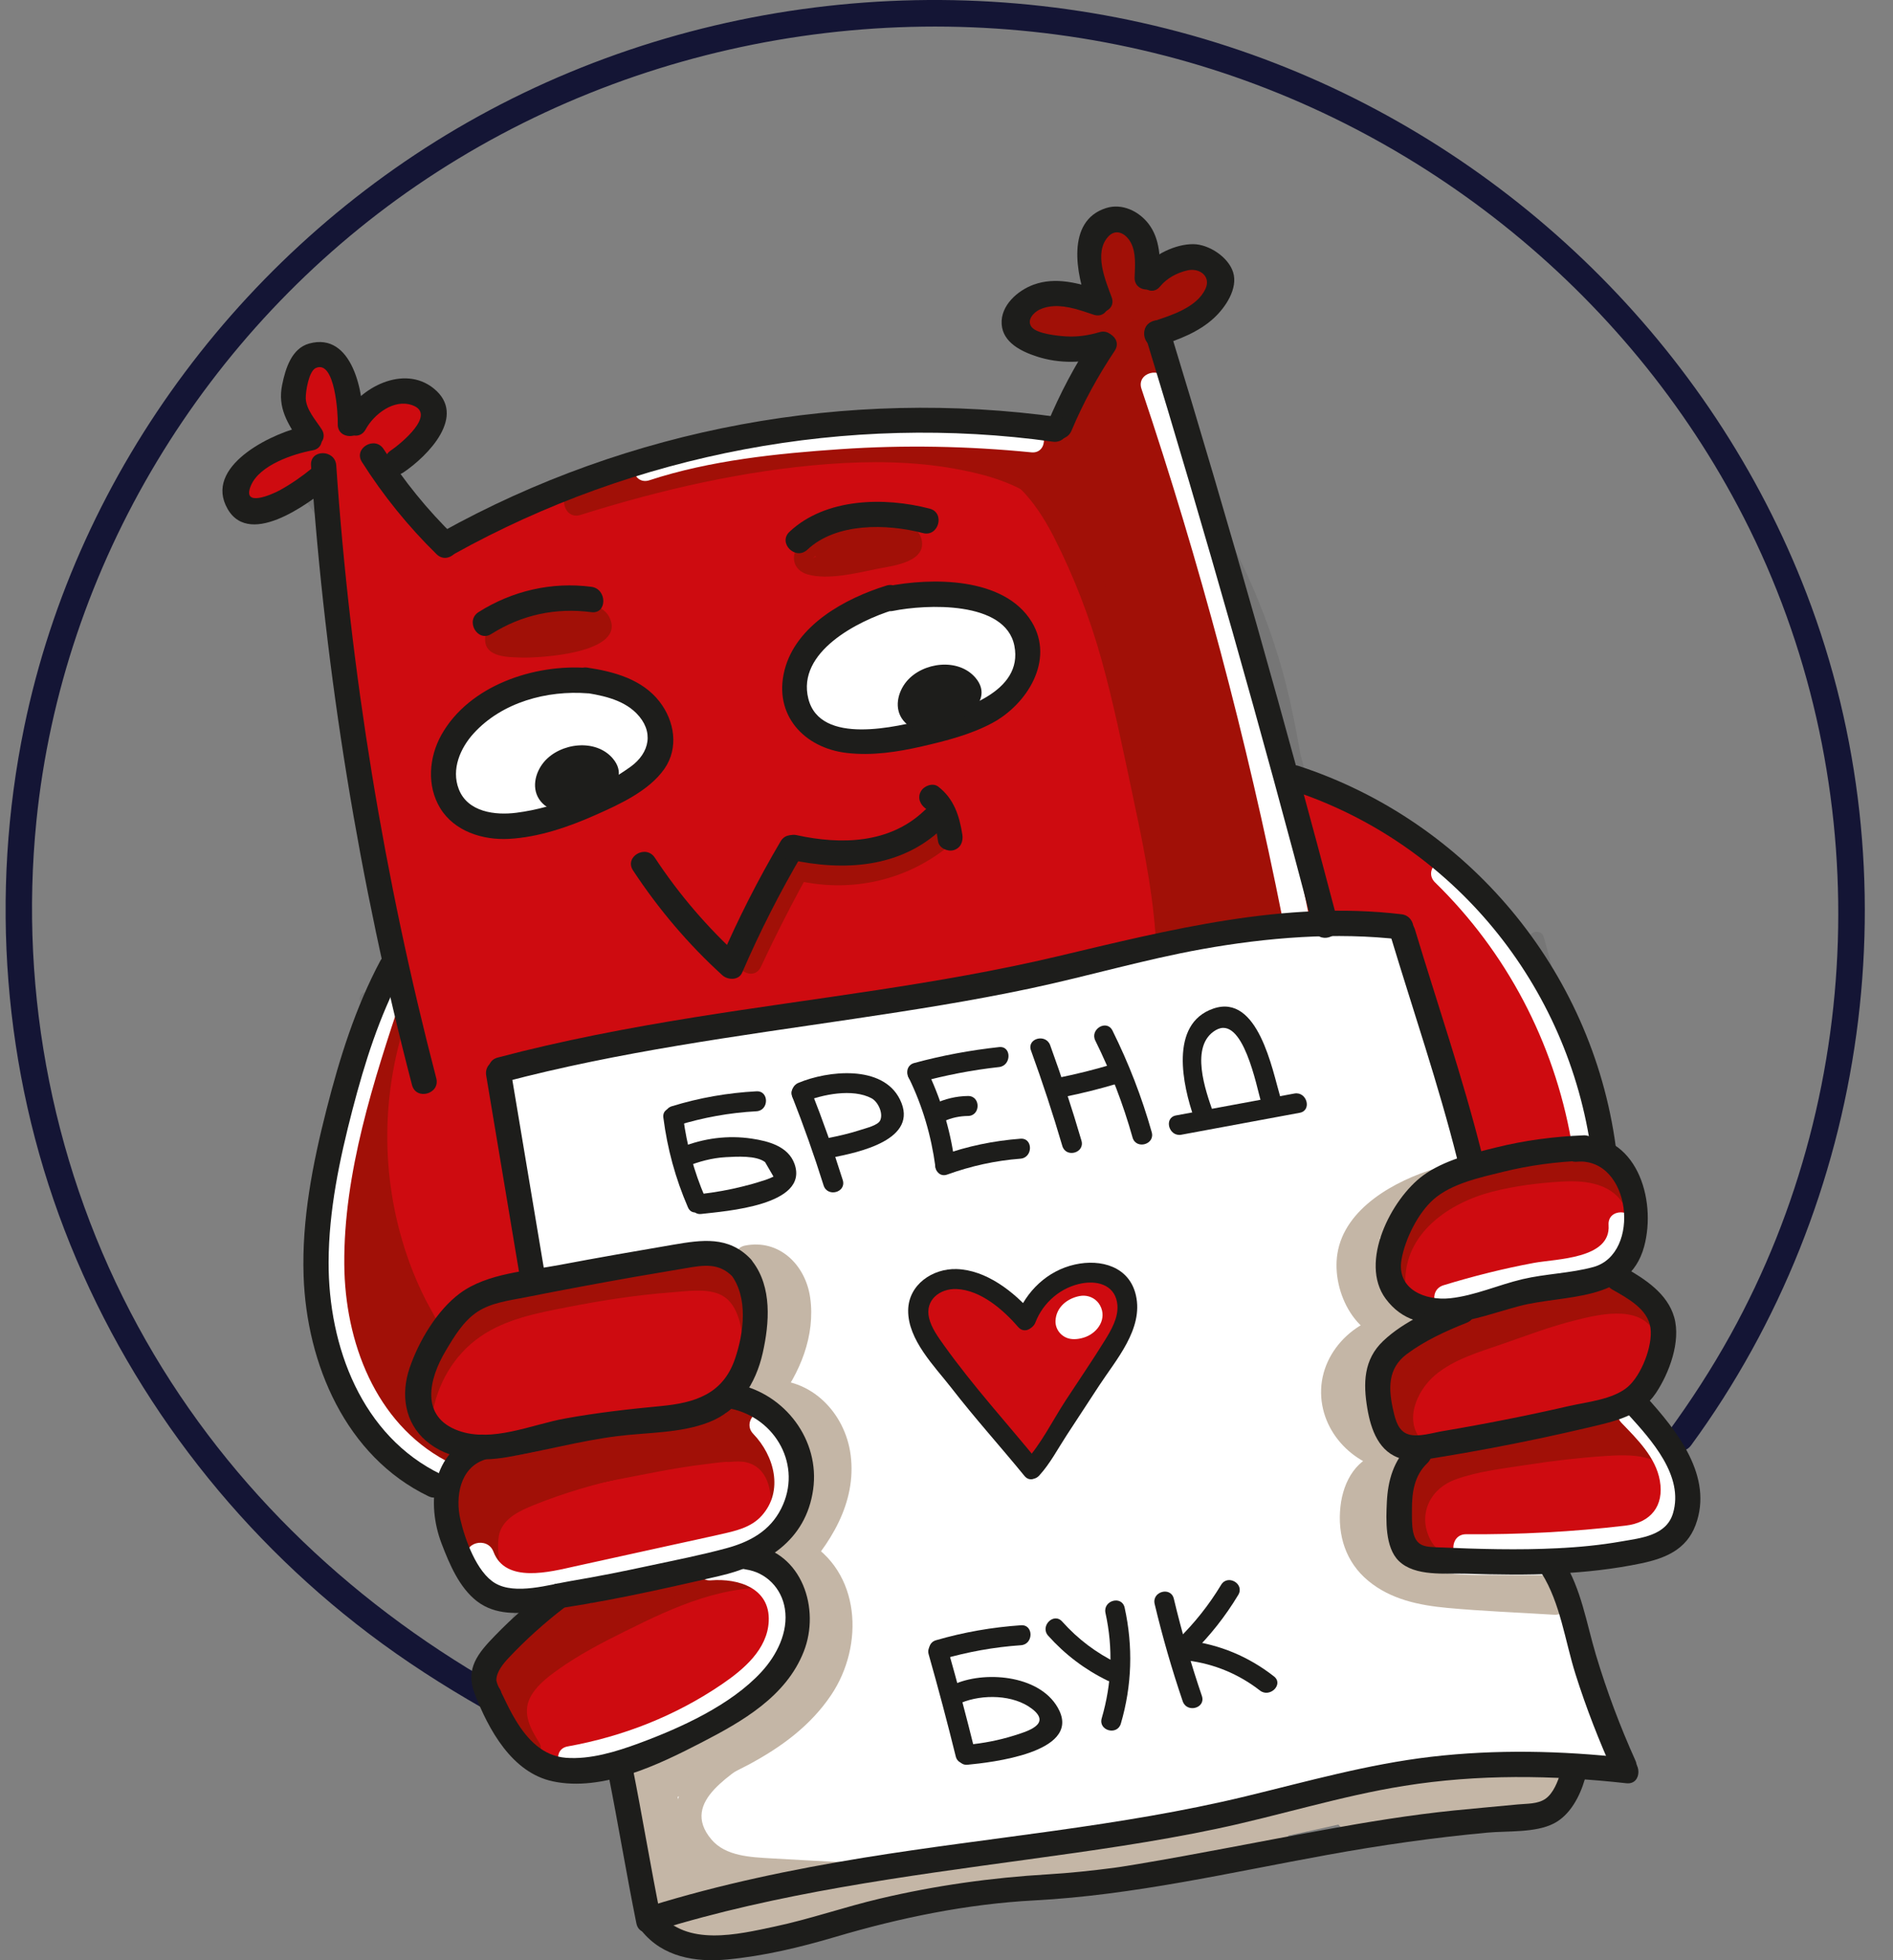 <?xml version="1.0" encoding="UTF-8"?> <svg xmlns="http://www.w3.org/2000/svg" width="56" height="58" viewBox="0 0 56 58" fill="none"><rect x="0" y="0" width="56" height="58" fill="#808080" stroke="none"/><g clip-path="url(#clip0_1670_798)"><g opacity="0.1"><path d="M18.072 40.577C18.82 40.166 19.605 39.836 20.43 39.611C21.328 39.366 22.28 39.218 22.996 39.948C23.546 40.51 24.306 41.493 23.901 42.29C23.524 43.031 22.936 43.678 22.32 44.225C22.102 44.419 22.423 44.74 22.64 44.546C23.334 43.931 24.236 43.025 24.464 42.089C24.669 41.247 23.944 40.331 23.423 39.743C21.989 38.124 19.392 39.333 17.843 40.184C17.588 40.325 17.816 40.718 18.072 40.577Z" fill="#1D1D1B"></path></g><g opacity="0.1"><path d="M45.998 32.315C47.094 33.158 47.574 34.549 47.416 35.904C47.382 36.194 47.835 36.192 47.868 35.904C48.046 34.374 47.447 32.861 46.226 31.923C45.995 31.745 45.769 32.14 45.998 32.315Z" fill="#1D1D1B"></path></g><g opacity="0.1"><path d="M11.188 31.349C11.099 30.814 11.743 30.029 11.999 29.599C12.283 29.119 12.576 28.645 12.878 28.177C13.48 27.241 14.117 26.329 14.782 25.438C14.957 25.204 14.564 24.977 14.391 25.208C13.609 26.257 12.866 27.335 12.171 28.445C11.841 28.974 11.521 29.509 11.211 30.05C10.948 30.51 10.661 30.924 10.751 31.47C10.799 31.758 11.235 31.636 11.188 31.349Z" fill="#1D1D1B"></path></g><g opacity="0.1"><path d="M33.888 14.953C35.209 16.936 36.113 19.145 36.594 21.48C36.653 21.767 37.089 21.645 37.03 21.359C36.542 18.989 35.619 16.736 34.279 14.723C34.118 14.481 33.726 14.709 33.888 14.953Z" fill="#1D1D1B"></path></g><g opacity="0.1"><path d="M11.502 20.643C10.921 19.719 11.048 18.541 10.805 17.508C10.566 16.49 10.121 15.536 9.51 14.692C9.341 14.459 8.952 14.678 9.119 14.922C10.057 16.288 11.132 17.545 12.343 18.673C12.557 18.871 12.877 18.55 12.663 18.351C11.479 17.249 10.426 16.027 9.51 14.692C9.38 14.769 9.25 14.845 9.119 14.922C9.781 15.836 10.238 16.872 10.444 17.986C10.625 18.965 10.563 20 11.111 20.873C11.266 21.12 11.658 20.892 11.502 20.643Z" fill="#1D1D1B"></path></g><g opacity="0.1"><path d="M32.784 11.961C34.732 14.896 35.693 18.307 36.622 21.672C36.7 21.953 37.136 21.834 37.058 21.551C36.12 18.15 35.143 14.697 33.175 11.731C33.014 11.489 32.622 11.716 32.784 11.961Z" fill="#1D1D1B"></path></g><g opacity="0.1"><path d="M33.431 13.28C34.873 16.337 36.169 19.459 37.318 22.639C37.417 22.912 37.854 22.794 37.755 22.518C36.592 19.302 35.28 16.143 33.822 13.05C33.697 12.786 33.307 13.016 33.431 13.28Z" fill="#1D1D1B"></path></g><g opacity="0.1"><path d="M12.684 19.045C14.053 18.448 15.305 17.636 16.596 16.89C17.922 16.125 19.308 15.474 20.75 14.962C23.556 13.966 26.518 13.485 29.492 13.527C29.472 13.378 29.452 13.229 29.432 13.081C24.343 13.79 18.965 14.616 14.851 17.972C14.653 18.134 14.913 18.473 15.126 18.329C19.465 15.4 24.601 13.805 29.827 13.77C30.118 13.768 30.119 13.313 29.827 13.315C24.526 13.351 19.3 14.965 14.897 17.936C14.989 18.055 15.08 18.174 15.171 18.293C19.211 14.998 24.559 14.215 29.552 13.519C29.81 13.483 29.738 13.076 29.492 13.072C26.48 13.029 23.471 13.514 20.63 14.523C19.244 15.015 17.901 15.628 16.621 16.353C15.239 17.135 13.914 18.017 12.455 18.652C12.189 18.768 12.419 19.16 12.684 19.045Z" fill="#1D1D1B"></path></g><g opacity="0.1"><path d="M33.924 12.854C35.233 16.555 36.208 20.365 36.836 24.243C36.883 24.531 37.319 24.409 37.272 24.122C36.644 20.244 35.67 16.434 34.361 12.733C34.264 12.459 33.827 12.577 33.924 12.854Z" fill="#1D1D1B"></path></g><g opacity="0.1"><path d="M34.974 16.134C36.195 19.278 37.098 22.533 37.674 25.858C37.724 26.146 38.16 26.024 38.11 25.737C37.535 22.412 36.631 19.157 35.411 16.014C35.306 15.744 34.868 15.861 34.974 16.134Z" fill="#1D1D1B"></path></g><g opacity="0.1"><path d="M15.706 34.794C15.977 36.87 16.348 38.93 16.822 40.969C16.968 40.929 17.113 40.889 17.258 40.848C16.684 39.035 16.18 37.203 15.745 35.351C15.688 35.107 15.274 35.153 15.301 35.412C15.426 36.616 15.551 37.821 15.676 39.026C15.706 39.314 16.159 39.317 16.128 39.026C16.003 37.821 15.878 36.616 15.753 35.412C15.605 35.432 15.457 35.452 15.309 35.472C15.743 37.324 16.248 39.156 16.822 40.969C16.911 41.248 17.325 41.134 17.259 40.848C16.794 38.849 16.424 36.829 16.158 34.794C16.12 34.508 15.668 34.504 15.706 34.794Z" fill="#1D1D1B"></path></g><g opacity="0.1"><path d="M17.743 33.411C22.702 31.799 27.379 29.135 32.618 28.508C32.598 28.359 32.578 28.21 32.558 28.061C27.845 28.932 23.299 30.569 19.105 32.899C18.844 33.044 19.073 33.407 19.333 33.291C22.89 31.715 26.636 30.641 30.396 29.68C34.187 28.711 38.095 27.505 42.046 27.689C42.337 27.703 42.337 27.248 42.046 27.235C38.055 27.048 34.105 28.263 30.276 29.241C26.476 30.212 22.699 31.305 19.105 32.898C19.181 33.029 19.257 33.16 19.333 33.291C23.495 30.98 28.002 29.363 32.678 28.499C32.926 28.453 32.872 28.022 32.618 28.052C27.33 28.686 22.628 31.345 17.623 32.972C17.347 33.062 17.465 33.501 17.743 33.411Z" fill="#1D1D1B"></path></g><g opacity="0.1"><path d="M12.354 33.589C13.322 34.949 14.383 36.236 15.534 37.443C15.736 37.655 16.056 37.333 15.854 37.121C14.729 35.942 13.691 34.688 12.744 33.36C12.576 33.124 12.184 33.351 12.354 33.589Z" fill="#1D1D1B"></path></g><g opacity="0.1"><path d="M11.379 29.423C12.116 31.761 13.025 34.038 14.098 36.241C14.226 36.504 14.616 36.273 14.488 36.011C13.432 33.843 12.541 31.603 11.815 29.302C11.727 29.024 11.291 29.143 11.379 29.423Z" fill="#1D1D1B"></path></g><g opacity="0.1"><path d="M34.552 13.875C35.911 15.767 36.937 17.883 37.547 20.137C38.175 22.454 38.274 24.888 39.086 27.158C39.185 27.435 39.574 27.325 39.523 27.037C38.547 21.604 36.798 16.336 34.34 11.399C34.225 11.169 33.852 11.329 33.927 11.575C34.295 12.787 34.748 13.971 35.29 15.115C35.854 16.302 36.5 17.438 36.89 18.701C37.284 19.976 37.546 21.296 37.849 22.595C38.171 23.973 38.492 25.35 38.814 26.727C38.88 27.012 39.316 26.891 39.25 26.606C38.928 25.229 38.607 23.852 38.286 22.474C37.982 21.175 37.72 19.855 37.326 18.58C36.963 17.405 36.391 16.334 35.851 15.236C35.251 14.018 34.758 12.754 34.363 11.454C34.225 11.512 34.087 11.571 33.95 11.629C36.39 16.531 38.118 21.764 39.086 27.158C39.232 27.118 39.377 27.077 39.523 27.037C38.69 24.71 38.6 22.208 37.934 19.837C37.309 17.614 36.288 15.518 34.942 13.646C34.773 13.411 34.381 13.637 34.552 13.875Z" fill="#1D1D1B"></path></g><g opacity="0.1"><path d="M14.641 42.575C15.303 41.88 16.013 41.242 16.78 40.666C16.689 40.547 16.598 40.428 16.506 40.309C15.578 41.035 14.795 41.904 14.161 42.9C14.003 43.148 14.392 43.372 14.552 43.129C15.28 42.023 16.269 41.158 17.452 40.573C17.713 40.443 17.484 40.051 17.224 40.18C15.972 40.799 14.931 41.73 14.161 42.9C14.291 42.976 14.421 43.053 14.552 43.129C15.166 42.165 15.927 41.333 16.826 40.63C17.026 40.474 16.758 40.118 16.552 40.273C15.754 40.873 15.01 41.53 14.321 42.254C14.12 42.465 14.44 42.787 14.641 42.575Z" fill="#1D1D1B"></path></g><g opacity="0.1"><path d="M14.664 42.401C14.617 42.319 14.571 42.237 14.525 42.156C14.421 41.971 14.179 42.037 14.112 42.21C13.883 42.796 13.654 43.383 13.425 43.969C13.319 44.242 13.756 44.36 13.861 44.09C14.09 43.504 14.319 42.917 14.548 42.331C14.41 42.349 14.272 42.367 14.134 42.385C14.181 42.467 14.227 42.549 14.273 42.63C14.417 42.885 14.808 42.656 14.664 42.401Z" fill="#1D1D1B"></path></g><g opacity="0.1"><path d="M20.191 43.851C20.133 43.984 20.074 44.118 20.015 44.252C19.946 44.275 19.876 44.295 19.805 44.311C19.688 44.343 19.569 44.365 19.456 44.409C19.278 44.477 19.141 44.569 19.011 44.706C18.847 44.88 19.015 45.125 19.231 45.086C19.85 44.975 20.352 44.637 20.906 44.362C21.67 43.983 22.467 43.961 23.221 44.385C23.475 44.528 23.703 44.135 23.449 43.992C22.809 43.632 22.079 43.503 21.362 43.695C20.564 43.908 19.932 44.5 19.111 44.648C19.184 44.774 19.257 44.901 19.331 45.028C19.692 44.646 20.37 44.809 20.654 44.306C20.827 44 20.737 43.615 20.42 43.458C20.16 43.329 19.93 43.721 20.191 43.851Z" fill="#1D1D1B"></path></g><g opacity="0.1"><path d="M19.27 44.469C20.145 44.537 20.937 44.225 21.786 44.082C22.634 43.938 23.764 44.088 23.93 45.12C23.977 45.408 24.413 45.285 24.366 44.999C24.238 44.203 23.525 43.694 22.763 43.593C21.572 43.436 20.461 44.106 19.27 44.014C18.98 43.991 18.982 44.446 19.27 44.469Z" fill="#1D1D1B"></path></g><g opacity="0.1"><path d="M24.085 45.178C24.459 45.863 25.228 47.552 24.47 48.209C24.589 48.225 24.707 48.24 24.826 48.255C24.697 48.119 24.647 47.949 24.677 47.746C24.711 47.515 24.387 47.317 24.264 47.571C23.955 48.207 23.529 48.746 22.966 49.175C23.057 49.294 23.148 49.413 23.24 49.532C23.953 48.661 25.572 46.752 24.461 45.653C24.318 45.511 24.081 45.618 24.075 45.813C24.057 46.333 24.489 47.018 24.225 47.491C24.366 47.529 24.506 47.567 24.646 47.605C24.581 46.747 24.628 45.763 24.378 44.935C24.203 44.356 23.801 43.927 23.186 43.873C22.896 43.848 22.898 44.303 23.186 44.328C23.956 44.396 24.023 45.352 24.068 45.94C24.111 46.495 24.152 47.05 24.194 47.605C24.21 47.819 24.499 47.929 24.616 47.72C24.974 47.078 24.505 46.48 24.527 45.813C24.398 45.867 24.27 45.921 24.141 45.974C24.675 46.502 24.191 47.287 23.892 47.809C23.607 48.304 23.281 48.769 22.92 49.21C22.771 49.392 22.972 49.736 23.194 49.568C23.822 49.09 24.308 48.513 24.654 47.8C24.516 47.742 24.378 47.683 24.241 47.625C24.193 47.953 24.234 48.213 24.435 48.485C24.526 48.608 24.671 48.634 24.79 48.531C25.747 47.7 24.957 45.831 24.475 44.948C24.336 44.691 23.945 44.921 24.085 45.178Z" fill="#1D1D1B"></path></g><g opacity="0.1"><path d="M22.615 49.987C23.21 49.61 23.871 49.478 24.562 49.618C24.562 49.472 24.562 49.326 24.562 49.179C23.752 49.312 22.943 49.446 22.133 49.579C22.173 49.725 22.213 49.871 22.253 50.017C23.252 49.811 24.251 49.605 25.25 49.399C25.534 49.34 25.414 48.901 25.129 48.96C24.131 49.166 23.132 49.373 22.133 49.579C21.845 49.638 21.971 50.064 22.253 50.017C23.063 49.884 23.873 49.751 24.682 49.618C24.902 49.582 24.894 49.222 24.682 49.179C23.871 49.015 23.088 49.15 22.387 49.594C22.141 49.75 22.368 50.144 22.615 49.987Z" fill="#1D1D1B"></path></g><g opacity="0.1"><path d="M25.32 49.495C25.609 49.961 25.849 50.449 26.018 50.971C26.146 51.366 26.497 52.27 26.169 52.626C26.276 52.626 26.383 52.626 26.489 52.626C25.645 51.676 26.06 50.141 24.959 49.338C24.793 49.217 24.579 49.416 24.627 49.595C24.877 50.524 25.831 51.359 25.598 52.374C25.744 52.374 25.889 52.374 26.035 52.374C25.818 51.329 25.602 50.283 25.385 49.238C25.355 49.093 25.172 49.03 25.053 49.102C24.581 49.387 24.084 49.466 23.547 49.332C23.265 49.262 23.147 49.69 23.427 49.771C24.415 50.056 25.696 50.495 25.685 51.742C25.675 53.026 24.368 54.115 23.595 55.008C23.405 55.227 23.723 55.55 23.915 55.329C24.836 54.266 26.339 52.981 26.115 51.406C25.933 50.132 24.62 49.642 23.547 49.332C23.507 49.478 23.467 49.625 23.427 49.771C24.078 49.933 24.705 49.843 25.281 49.494C25.17 49.449 25.059 49.404 24.949 49.358C25.165 50.404 25.382 51.45 25.598 52.495C25.644 52.715 25.985 52.709 26.034 52.495C26.303 51.32 25.347 50.528 25.063 49.474C24.953 49.559 24.842 49.645 24.731 49.731C25.276 50.129 25.362 50.852 25.504 51.466C25.63 52.01 25.792 52.523 26.169 52.948C26.248 53.037 26.41 53.034 26.489 52.948C26.889 52.513 26.723 51.887 26.599 51.367C26.421 50.619 26.114 49.916 25.711 49.265C25.558 49.017 25.166 49.245 25.32 49.495Z" fill="#1D1D1B"></path></g><g opacity="0.1"><path d="M18.969 33.192C19.357 34.768 19.744 36.345 20.132 37.922C20.277 37.882 20.422 37.841 20.568 37.801C20.296 36.999 20.024 36.197 19.752 35.395C19.616 34.994 19.484 34.591 19.344 34.192C19.278 34.005 19.246 33.822 19.053 33.739C18.938 33.69 18.814 33.705 18.743 33.821C18.736 33.833 18.729 33.844 18.722 33.856C18.679 33.925 18.682 34.017 18.722 34.086C18.73 34.1 18.738 34.114 18.746 34.128C18.811 34.24 18.945 34.262 19.055 34.209C19.064 34.205 19.073 34.201 19.081 34.197C19.344 34.071 19.114 33.679 18.853 33.804C18.844 33.808 18.836 33.812 18.827 33.816C18.93 33.844 19.033 33.871 19.137 33.898C19.128 33.884 19.12 33.87 19.112 33.856C19.112 33.933 19.112 34.009 19.112 34.086C19.119 34.074 19.127 34.062 19.134 34.05C19.031 34.078 18.928 34.105 18.825 34.132C18.967 34.193 19.089 34.849 19.145 35.014C19.259 35.349 19.372 35.683 19.485 36.017C19.701 36.652 19.916 37.287 20.132 37.922C20.225 38.197 20.638 38.088 20.568 37.801C20.18 36.224 19.793 34.648 19.405 33.071C19.335 32.787 18.899 32.907 18.969 33.192Z" fill="#1D1D1B"></path></g><g opacity="0.1"><path d="M17.184 33.063C17.801 33.558 18.548 33.374 19.267 33.248C20.366 33.055 21.465 32.861 22.565 32.668C24.773 32.28 26.984 31.904 29.18 31.451C33.404 30.579 37.561 29.4 41.62 27.935C41.842 27.855 41.83 27.456 41.56 27.489C36.343 28.128 31.086 28.782 26.09 30.499C25.816 30.593 25.932 31.031 26.21 30.938C29.101 29.971 32.049 29.186 35.038 28.598C36.546 28.301 38.064 28.053 39.588 27.858C41.067 27.669 42.606 27.456 44.029 28.033C44.299 28.143 44.416 27.703 44.149 27.595C42.784 27.041 41.315 27.189 39.89 27.366C38.358 27.555 36.833 27.793 35.317 28.082C32.191 28.677 29.109 29.49 26.09 30.499C26.13 30.646 26.17 30.792 26.21 30.938C31.168 29.234 36.382 28.578 41.56 27.944C41.54 27.795 41.52 27.646 41.5 27.497C37.697 28.869 33.809 29.992 29.858 30.844C27.81 31.286 25.745 31.649 23.682 32.012C22.651 32.194 21.62 32.375 20.589 32.556C20.108 32.64 19.627 32.725 19.146 32.809C18.631 32.9 17.96 33.107 17.504 32.741C17.278 32.56 16.956 32.88 17.184 33.063Z" fill="#1D1D1B"></path></g><g opacity="0.1"><path d="M44.984 27.966C45.047 29.415 45.211 30.853 45.475 32.278C45.522 32.534 45.919 32.468 45.919 32.217C45.921 31.199 45.765 30.205 45.448 29.238C45.31 29.296 45.172 29.354 45.035 29.413C45.421 30.296 45.79 31.187 46.142 32.085C46.247 32.354 46.685 32.237 46.578 31.964C46.212 31.03 45.827 30.103 45.425 29.183C45.322 28.948 44.932 29.115 45.012 29.358C45.316 30.29 45.468 31.236 45.467 32.217C45.615 32.197 45.763 32.177 45.911 32.157C45.655 30.771 45.497 29.374 45.436 27.966C45.423 27.675 44.971 27.673 44.984 27.966Z" fill="#1D1D1B"></path></g><g opacity="0.1"><path d="M45.235 27.852C45.712 29.563 46.123 31.291 46.468 33.034C46.605 32.975 46.743 32.917 46.881 32.858C46.655 32.351 46.511 31.829 46.431 31.28C46.388 30.991 45.952 31.114 45.995 31.401C46.081 31.991 46.249 32.544 46.491 33.088C46.601 33.336 46.951 33.15 46.904 32.913C46.559 31.17 46.148 29.442 45.671 27.731C45.592 27.45 45.156 27.57 45.235 27.852Z" fill="#1D1D1B"></path></g><g opacity="0.1"><path d="M19.92 44.778C18.507 45.275 16.855 45.533 15.93 46.849C15.126 47.992 15.453 49.445 16.631 50.179C17.843 50.933 19.611 50.873 20.973 50.751C22.529 50.612 23.959 49.969 25.107 48.906C25.322 48.707 25.002 48.386 24.788 48.584C23.844 49.458 22.674 50.048 21.403 50.245C20.185 50.435 18.668 50.464 17.484 50.073C16.115 49.621 15.436 48.187 16.402 46.977C17.284 45.873 18.784 45.658 20.04 45.217C20.313 45.121 20.195 44.681 19.92 44.778Z" fill="#1D1D1B"></path></g><g opacity="0.1"><path d="M23.405 49.659C21.885 50.305 20.279 50.784 18.645 51.027C17.395 51.213 15.574 51.15 15.296 49.57C15.025 48.023 16.32 46.891 17.589 46.337C18.997 45.721 20.549 45.532 21.893 44.753C22.145 44.607 21.917 44.214 21.664 44.36C20.034 45.305 18.043 45.376 16.462 46.426C15.328 47.18 14.477 48.574 14.931 49.97C15.383 51.356 16.912 51.65 18.187 51.538C20.054 51.373 21.915 50.782 23.633 50.052C23.9 49.938 23.67 49.546 23.405 49.659Z" fill="#1D1D1B"></path></g><g opacity="0.1"><path d="M19.39 44.906C20.799 44.279 23.185 43.506 23 41.525C22.804 39.426 20.126 39.816 18.738 40.103C17.61 40.336 16.5 40.645 15.393 40.961C14.618 41.181 13.855 41.383 13.426 42.129C12.644 43.489 13.378 45.098 14.672 45.791C16.742 46.9 19.113 45.849 21.086 45.033C21.351 44.923 21.235 44.482 20.965 44.594C19.46 45.217 17.806 45.99 16.137 45.784C14.764 45.614 13.346 44.564 13.588 43.028C13.713 42.239 14.219 41.787 14.956 41.559C15.787 41.302 16.631 41.077 17.474 40.863C18.309 40.651 19.155 40.45 20.009 40.336C20.791 40.232 21.728 40.245 22.28 40.907C22.999 41.769 22.234 42.881 21.483 43.391C20.777 43.87 19.937 44.168 19.162 44.513C18.896 44.632 19.126 45.024 19.39 44.906Z" fill="#1D1D1B"></path></g><g opacity="0.1"><path d="M20.032 44.637C21.07 44.353 22.023 43.805 22.769 43.019C23.382 42.373 24.147 41.364 23.703 40.433C23.267 39.517 22.184 39.331 21.279 39.451C19.972 39.624 18.61 39.966 17.409 40.517C17.174 40.625 17.341 41.006 17.583 40.933C18.063 40.788 18.533 40.727 19.034 40.742C19.325 40.75 19.325 40.295 19.034 40.287C18.495 40.271 17.979 40.339 17.463 40.494C17.521 40.633 17.579 40.771 17.637 40.91C18.518 40.505 19.455 40.284 20.398 40.08C21.291 39.887 22.665 39.554 23.248 40.54C23.745 41.381 22.738 42.453 22.156 42.983C21.513 43.568 20.746 43.97 19.911 44.199C19.631 44.275 19.75 44.714 20.032 44.637Z" fill="#1D1D1B"></path></g><g opacity="0.1"><path d="M38.459 23.39C39.77 24.321 40.897 25.471 41.804 26.802C41.967 27.043 42.359 26.815 42.194 26.573C41.242 25.174 40.064 23.975 38.687 22.998C38.449 22.829 38.222 23.223 38.459 23.39Z" fill="#1D1D1B"></path></g><g opacity="0.1"><path d="M39.506 23.94C40.405 24.702 41.183 25.575 41.83 26.563C41.989 26.806 42.381 26.578 42.221 26.333C41.553 25.314 40.754 24.405 39.826 23.618C39.605 23.431 39.283 23.751 39.506 23.94Z" fill="#1D1D1B"></path></g><g opacity="0.1"><path d="M39.995 24.858C40.862 25.338 41.556 26.029 42.041 26.897C42.183 27.153 42.574 26.924 42.431 26.668C41.911 25.736 41.154 24.981 40.224 24.465C39.968 24.323 39.74 24.716 39.995 24.858Z" fill="#1D1D1B"></path></g><g opacity="0.1"><path d="M33.974 11.766C36.045 16.567 37.478 21.629 38.246 26.805C38.288 27.093 38.724 26.971 38.682 26.684C37.908 21.465 36.452 16.376 34.364 11.536C34.248 11.268 33.859 11.5 33.974 11.766Z" fill="#1D1D1B"></path></g><g opacity="0.1"><path d="M18.895 28.201C19.637 29.312 20.547 30.267 21.614 31.067C21.744 31.164 21.897 31.051 21.946 30.931C22.52 29.525 23.33 28.243 24.346 27.119C24.541 26.903 24.222 26.58 24.026 26.797C22.955 27.983 22.114 29.328 21.51 30.81C21.621 30.764 21.732 30.719 21.842 30.674C20.84 29.923 19.983 29.014 19.285 27.971C19.124 27.73 18.732 27.957 18.895 28.201Z" fill="#1D1D1B"></path></g><g opacity="0.1"><path d="M24.191 27.119C25.907 27.236 27.897 27.27 29.076 25.78C29.256 25.554 28.938 25.23 28.756 25.459C27.652 26.854 25.792 26.773 24.191 26.664C23.9 26.644 23.901 27.099 24.191 27.119Z" fill="#1D1D1B"></path></g><g opacity="0.1"><path d="M28.342 25.004C28.579 25.227 28.742 25.515 28.785 25.843C28.821 26.13 29.274 26.133 29.237 25.843C29.179 25.394 28.993 24.994 28.661 24.682C28.449 24.482 28.129 24.803 28.342 25.004Z" fill="#1D1D1B"></path></g><g opacity="0.1"><path d="M29.079 18.523C27.798 17.99 26.218 18.475 25.111 19.211C24.124 19.868 22.919 21.099 23.071 22.402C23.255 23.971 24.94 23.844 26.111 23.674C27.511 23.471 29.295 23.05 30.29 21.951C31.177 20.973 31.211 19.097 29.678 18.755C29.394 18.692 29.273 19.13 29.557 19.194C30.38 19.377 30.654 20.265 30.364 20.995C30.086 21.697 29.452 22.136 28.793 22.441C28.143 22.742 27.441 22.952 26.742 23.101C26.031 23.253 25.23 23.404 24.502 23.308C23.549 23.181 23.338 22.256 23.685 21.466C23.961 20.835 24.454 20.288 24.987 19.86C26.037 19.019 27.654 18.418 28.959 18.962C29.228 19.074 29.345 18.634 29.079 18.523Z" fill="#1D1D1B"></path></g><g opacity="0.1"><path d="M27.681 22.753C27.489 22.314 27.519 21.673 28.009 21.446C28.36 21.283 28.849 21.417 28.83 21.87C28.824 22.016 28.761 22.191 28.62 22.259C28.218 22.451 28.37 21.912 28.463 21.741C28.486 21.699 28.648 21.529 28.595 21.501C28.678 21.544 28.531 21.811 28.503 21.852C28.365 22.054 28.143 22.166 27.902 22.171C27.978 22.247 28.053 22.323 28.128 22.399C28.131 22.361 28.257 21.818 28.395 22.009C28.469 22.111 28.056 22.199 28.077 22.271C28.069 22.33 28.062 22.388 28.054 22.447C28.061 22.431 28.069 22.416 28.076 22.4C28.201 22.137 27.811 21.907 27.686 22.171C27.529 22.5 27.852 22.717 28.16 22.672C28.465 22.627 28.849 22.38 28.86 22.039C28.87 21.711 28.552 21.508 28.252 21.551C27.837 21.61 27.696 22.029 27.676 22.399C27.67 22.52 27.785 22.629 27.902 22.626C28.498 22.612 29.405 21.904 28.964 21.235C28.483 20.506 27.709 21.888 27.923 22.389C28.05 22.686 28.408 22.796 28.702 22.712C28.995 22.627 29.195 22.357 29.259 22.066C29.41 21.368 28.819 20.828 28.141 20.937C27.162 21.094 26.943 22.188 27.291 22.983C27.407 23.25 27.797 23.019 27.681 22.753Z" fill="#1D1D1B"></path></g><g opacity="0.1"><path d="M44.496 28.809C45.361 30.527 46.016 32.333 46.463 34.206C46.58 34.7 47.336 34.491 47.218 33.997C46.756 32.058 46.068 30.189 45.173 28.411C44.945 27.958 44.268 28.357 44.496 28.809Z" fill="#1D1D1B"></path></g><g opacity="0.1"><path d="M16.955 22.394C15.408 22.439 13.913 23.221 13.064 24.539C12.659 25.169 12.398 26.009 12.783 26.712C13.13 27.344 13.871 27.647 14.562 27.651C15.468 27.657 16.36 27.236 17.168 26.864C17.899 26.526 18.951 26.135 19.434 25.447C19.808 24.913 19.735 24.207 19.41 23.667C18.996 22.979 18.218 22.647 17.502 22.378C17.229 22.275 17.111 22.715 17.381 22.816C17.98 23.041 18.672 23.319 19.02 23.897C19.44 24.596 19.189 25.219 18.537 25.623C17.997 25.957 17.429 26.249 16.852 26.511C16.197 26.809 15.473 27.14 14.745 27.19C14.079 27.235 13.261 26.962 13.079 26.234C12.905 25.544 13.363 24.81 13.799 24.316C14.602 23.407 15.751 22.884 16.955 22.849C17.245 22.841 17.246 22.386 16.955 22.394Z" fill="#1D1D1B"></path></g><g opacity="0.1"><path d="M17.593 26.187C17.786 25.946 17.674 25.683 17.415 25.547C17.132 25.399 16.687 25.465 16.452 25.678C16.229 25.881 16.158 26.24 16.366 26.481C16.571 26.719 16.914 26.693 17.187 26.609C17.512 26.508 17.88 26.344 18.055 26.034C18.214 25.75 18.186 25.37 17.91 25.171C17.36 24.774 16.545 25.174 16.267 25.717C16.135 25.973 16.059 26.407 16.363 26.581C16.495 26.656 16.656 26.631 16.782 26.558C17.02 26.42 17.237 26.218 17.457 26.053C17.688 25.879 17.462 25.484 17.229 25.66C17.053 25.792 16.879 25.925 16.702 26.056C16.673 26.078 16.644 26.1 16.615 26.122C16.536 26.152 16.532 26.173 16.603 26.184C16.602 26.115 16.613 26.058 16.639 25.993C16.76 25.684 17.093 25.456 17.426 25.476C17.683 25.491 17.774 25.688 17.604 25.883C17.485 26.021 17.271 26.102 17.104 26.158C16.998 26.194 16.526 26.267 16.743 26.024C16.816 25.942 17.256 25.887 17.244 25.98C17.266 25.926 17.288 25.872 17.31 25.819C17.298 25.834 17.286 25.85 17.274 25.865C17.093 26.091 17.411 26.415 17.593 26.187Z" fill="#1D1D1B"></path></g><g opacity="0.1"><path d="M23.625 17.324C24.693 16.583 25.973 16.297 27.251 16.543C27.535 16.597 27.657 16.159 27.371 16.104C25.977 15.836 24.567 16.119 23.397 16.931C23.159 17.097 23.385 17.491 23.625 17.324Z" fill="#1D1D1B"></path></g><g opacity="0.1"><path d="M13.105 21.4C14.115 20.761 15.217 20.353 16.397 20.176C16.684 20.133 16.562 19.695 16.277 19.738C15.061 19.92 13.917 20.349 12.877 21.007C12.631 21.163 12.858 21.557 13.105 21.4Z" fill="#1D1D1B"></path></g><g opacity="0.1"><path d="M10.65 29.62C11.264 31.918 12.117 34.14 13.192 36.259C13.325 36.52 13.715 36.29 13.583 36.029C12.524 33.944 11.691 31.76 11.086 29.499C11.011 29.216 10.575 29.336 10.65 29.62Z" fill="#1D1D1B"></path></g><g opacity="0.1"><path d="M13.486 37.513C14.016 38.592 14.585 39.649 15.192 40.686C15.339 40.938 15.731 40.71 15.582 40.456C14.975 39.42 14.406 38.362 13.876 37.283C13.747 37.021 13.357 37.251 13.486 37.513Z" fill="#1D1D1B"></path></g><g opacity="0.1"><path d="M10.633 30.82C10.295 33.242 10.343 35.679 10.78 38.085C10.832 38.373 11.268 38.251 11.216 37.965C10.794 35.645 10.743 33.276 11.069 30.941C11.109 30.655 10.673 30.531 10.633 30.82Z" fill="#1D1D1B"></path></g><g opacity="0.1"><path d="M15.273 35.493C15.284 35.474 15.294 35.454 15.304 35.434C15.239 35.472 15.174 35.509 15.109 35.547C15.134 35.545 15.809 37.588 15.879 37.779C16.155 38.538 16.431 39.298 16.707 40.057C16.806 40.328 17.229 40.221 17.143 39.936C16.618 38.186 16.093 36.436 15.568 34.686C15.484 34.405 15.069 34.521 15.132 34.807C15.545 36.663 16.253 38.423 16.97 40.176C17.08 40.443 17.517 40.326 17.407 40.055C16.689 38.302 15.981 36.542 15.568 34.686C15.423 34.727 15.278 34.767 15.132 34.807C15.657 36.557 16.182 38.307 16.707 40.057C16.853 40.017 16.998 39.977 17.143 39.936C16.711 38.747 16.279 37.559 15.847 36.37C15.791 36.215 15.293 34.468 14.883 35.264C14.749 35.523 15.139 35.754 15.273 35.493Z" fill="#1D1D1B"></path></g><g opacity="0.1"><path d="M15.319 34.059C17.028 33.6 18.747 33.184 20.476 32.813C20.418 32.674 20.36 32.535 20.302 32.397C19.66 32.885 18.888 32.99 18.113 33.097C17.205 33.221 16.297 33.344 15.389 33.468C15.135 33.503 15.197 33.924 15.449 33.915C17.241 33.85 19.025 33.639 20.781 33.269C22.553 32.896 24.323 32.093 26.143 32.032C26.433 32.022 26.434 31.567 26.143 31.577C24.402 31.635 22.739 32.367 21.053 32.745C19.21 33.159 17.335 33.392 15.449 33.46C15.469 33.609 15.489 33.758 15.509 33.907C16.478 33.775 17.447 33.646 18.415 33.51C19.169 33.404 19.91 33.261 20.53 32.789C20.729 32.638 20.62 32.317 20.356 32.374C18.626 32.745 16.907 33.161 15.199 33.62C14.918 33.696 15.037 34.135 15.319 34.059Z" fill="#1D1D1B"></path></g><g opacity="0.1"><path d="M22.503 36.485C23.203 37.611 23.988 38.675 24.856 39.676C25.048 39.897 25.366 39.574 25.176 39.354C24.333 38.383 23.573 37.349 22.894 36.255C22.74 36.008 22.349 36.236 22.503 36.485Z" fill="#1D1D1B"></path></g><g opacity="0.1"><path d="M23.887 38.28C24.559 37.709 25.424 37.414 26.305 37.487C26.461 37.499 26.778 37.5 26.915 37.602C27.441 37.991 26.819 38.33 26.584 38.464C26.144 38.715 25.674 38.857 25.176 38.934C24.889 38.977 25.011 39.416 25.296 39.372C25.992 39.266 26.824 39.006 27.329 38.48C27.688 38.108 27.749 37.552 27.261 37.263C26.758 36.965 26.002 36.983 25.451 37.07C24.743 37.182 24.112 37.495 23.567 37.959C23.345 38.148 23.666 38.468 23.887 38.28Z" fill="#1D1D1B"></path></g><g opacity="0.1"><path d="M23.002 37.074C22.973 36.831 24.481 36.412 24.686 36.34C25.205 36.156 25.727 35.978 26.25 35.805C26.525 35.713 26.407 35.274 26.13 35.366C25.312 35.637 24.499 35.92 23.691 36.217C23.303 36.359 22.482 36.506 22.549 37.074C22.583 37.361 23.036 37.364 23.002 37.074Z" fill="#1D1D1B"></path></g><g opacity="0.1"><path d="M28.127 35.646C28.432 37.151 28.853 38.624 29.389 40.062C29.491 40.334 29.928 40.216 29.826 39.941C29.289 38.503 28.868 37.03 28.563 35.525C28.505 35.239 28.069 35.36 28.127 35.646Z" fill="#1D1D1B"></path></g><g opacity="0.1"><path d="M28.353 35.507C29.006 35.322 29.896 35.947 30.407 36.307C30.523 36.389 30.778 36.522 30.836 36.654C30.821 36.886 30.806 37.117 30.791 37.348C30.71 37.404 30.623 37.446 30.529 37.473C30.142 37.624 29.735 37.628 29.333 37.546C29.049 37.487 28.927 37.926 29.213 37.984C29.952 38.136 31.93 37.905 31.391 36.672C31.16 36.145 30.484 35.787 30.009 35.527C29.476 35.235 28.85 34.893 28.233 35.068C27.953 35.148 28.072 35.587 28.353 35.507Z" fill="#1D1D1B"></path></g><g opacity="0.1"><path d="M32.596 36.969C33.216 36.557 34.854 35.692 34.379 34.719C33.987 33.917 32.899 34.453 32.462 34.903C31.862 35.52 31.674 36.514 32.228 37.228C32.887 38.077 34.006 37.791 34.83 37.388C35.092 37.261 34.863 36.868 34.602 36.996C34.087 37.246 33.387 37.517 32.844 37.186C32.231 36.812 32.239 35.966 32.614 35.433C32.767 35.215 32.97 35.025 33.205 34.897C33.569 34.7 34.215 34.74 33.885 35.348C33.601 35.87 32.85 36.256 32.368 36.576C32.126 36.737 32.352 37.131 32.596 36.969Z" fill="#1D1D1B"></path></g><g opacity="0.1"><path d="M35.135 34.584C35.493 35.513 36.039 36.323 36.776 36.99C36.957 37.154 37.282 36.939 37.131 36.714C36.842 36.284 36.506 35.911 36.101 35.588C36.067 35.714 36.034 35.841 36.001 35.968C36.713 35.839 37.334 35.532 37.883 35.06C38.105 34.87 37.784 34.549 37.564 34.739C37.074 35.159 36.512 35.415 35.881 35.529C35.722 35.558 35.652 35.806 35.781 35.909C36.156 36.209 36.472 36.544 36.741 36.944C36.859 36.852 36.977 36.76 37.096 36.668C36.419 36.056 35.901 35.318 35.571 34.464C35.467 34.194 35.029 34.311 35.135 34.584Z" fill="#1D1D1B"></path></g><g opacity="0.1"><path d="M37.428 34.167C37.635 34.855 37.994 35.467 38.494 35.981C38.697 36.191 39.017 35.869 38.813 35.659C38.367 35.2 38.049 34.661 37.864 34.046C37.78 33.767 37.343 33.886 37.428 34.167Z" fill="#1D1D1B"></path></g><g opacity="0.1"><path d="M40.279 35.856C40.15 35.418 40.02 34.98 39.89 34.542C39.826 34.325 39.746 34.107 39.698 33.885C39.684 33.802 39.67 33.718 39.657 33.635C39.608 33.427 39.657 33.394 39.805 33.535C40.467 33.756 41.136 34.608 41.516 35.158C41.681 35.397 42.073 35.17 41.907 34.929C41.579 34.454 41.203 34.022 40.758 33.655C40.485 33.431 39.978 32.931 39.593 32.989C39.223 33.045 39.184 33.532 39.224 33.82C39.323 34.543 39.636 35.278 39.843 35.977C39.926 36.257 40.363 36.137 40.279 35.856Z" fill="#1D1D1B"></path></g><g opacity="0.1"><path d="M39.25 36.703C40.674 36.237 42.119 35.851 43.585 35.544C43.512 35.417 43.438 35.29 43.365 35.164C43.307 35.225 43.249 35.287 43.19 35.349C42.99 35.561 43.31 35.884 43.51 35.671C43.569 35.609 43.627 35.547 43.685 35.485C43.845 35.315 43.684 35.059 43.465 35.105C41.999 35.412 40.554 35.799 39.13 36.264C38.854 36.354 38.972 36.794 39.25 36.703Z" fill="#1D1D1B"></path></g><g opacity="0.1"><path d="M32.37 52.37C33.029 53.014 33.689 53.659 34.349 54.303C34.558 54.507 34.878 54.185 34.669 53.981C34.009 53.337 33.349 52.693 32.69 52.048C32.481 51.844 32.161 52.166 32.37 52.37Z" fill="#1D1D1B"></path></g><g opacity="0.1"><path d="M37.41 50.785C37.529 52.021 37.812 53.218 38.273 54.37C38.381 54.639 38.818 54.522 38.709 54.25C38.264 53.136 37.977 51.98 37.863 50.785C37.835 50.497 37.383 50.494 37.41 50.785Z" fill="#1D1D1B"></path></g><g opacity="0.1"><path d="M33.416 43.328C32.996 42.939 32.443 42.594 31.851 42.786C31.372 42.941 31.078 43.39 31.189 43.895C31.328 44.53 31.94 44.848 32.478 45.101C33.149 45.415 33.897 45.665 34.343 46.297C34.51 46.534 34.902 46.307 34.733 46.068C34.279 45.424 33.61 45.117 32.913 44.802C32.513 44.621 31.945 44.424 31.736 44.01C31.509 43.56 31.806 43.146 32.297 43.201C32.614 43.236 32.87 43.439 33.096 43.65C33.31 43.848 33.631 43.527 33.416 43.328Z" fill="#1D1D1B"></path></g><g opacity="0.1"><path d="M33.926 43.865C34.149 43.497 34.447 43.186 34.834 42.992C35.548 42.636 35.116 43.608 34.958 43.85C34.638 44.341 34.26 44.77 34.272 45.389C34.278 45.681 34.73 45.682 34.724 45.389C34.707 44.497 36.134 43.677 35.637 42.741C35.133 41.789 33.829 43.15 33.536 43.636C33.384 43.886 33.775 44.115 33.926 43.865Z" fill="#1D1D1B"></path></g><g opacity="0.1"><path d="M12.371 37.117C13.102 37.436 13.829 37.764 14.551 38.103C15.227 38.422 15.932 38.72 16.501 39.219C16.592 39.1 16.683 38.981 16.775 38.862C15.554 38.104 14.258 37.498 12.897 37.042C12.62 36.95 12.501 37.389 12.777 37.481C14.101 37.924 15.358 38.517 16.546 39.255C16.761 39.388 17.017 39.07 16.82 38.897C16.268 38.413 15.617 38.107 14.959 37.796C14.178 37.426 13.391 37.07 12.599 36.724C12.335 36.609 12.104 37.001 12.371 37.117Z" fill="#1D1D1B"></path></g><path d="M19.385 56.671L18.688 52.537L21.753 50.855L23.278 48.932L23.356 47.189L22.38 46.223L23.805 44.401L23.619 43.234L22.411 41.645L21.823 41.381C21.823 41.381 22.303 39.481 22.303 39.434C22.303 39.388 22.272 37.877 22.272 37.877L21.498 36.99L15.801 37.815L14.918 31.758L21.405 30.403L28.604 29.313L33.775 28.052L37.351 27.429L41.36 27.476L43.605 34.311L42.072 35.183L40.989 37.379L41.329 38.189L42.692 38.952L41.02 40.135L40.695 41.412L41.283 42.704L42.026 42.969L41.515 43.95L41.67 45.756C41.67 45.756 42.258 46.223 42.305 46.223C42.351 46.223 45.788 46.348 45.788 46.348L47.955 52.233L45.757 52.047L42.475 52.296L39.41 52.981L36.282 53.915C36.282 53.915 33.465 54.195 33.217 54.258C32.97 54.32 28.697 54.756 28.697 54.756C28.697 54.756 26.313 55.161 24.3 55.503C22.288 55.846 19.385 56.671 19.385 56.671Z" fill="white"></path><path d="M20.134 57.193C21.805 57.683 23.432 57.097 25.009 56.557C26.803 55.943 28.642 55.86 30.509 55.633C34.12 55.195 37.642 54.447 41.181 53.625C42.217 53.384 43.136 53.611 44.172 53.656C44.932 53.688 45.653 53.523 46.242 53.024C46.346 52.936 46.378 52.767 46.343 52.64C46.238 52.264 45.911 52.122 45.54 52.147C44.969 52.185 44.36 52.444 43.808 52.593C42.555 52.933 41.208 53.476 39.894 53.364C39.929 53.621 39.964 53.88 39.999 54.138C41.187 53.762 42.375 53.387 43.563 53.011C44.042 52.86 43.838 52.099 43.355 52.251C42.166 52.627 40.978 53.002 39.79 53.377C39.355 53.515 39.46 54.114 39.894 54.152C40.893 54.237 41.851 53.94 42.805 53.682C43.309 53.545 43.814 53.408 44.319 53.271C44.588 53.198 44.858 53.125 45.127 53.053C45.261 53.016 45.396 52.98 45.531 52.943C45.681 52.962 45.7 52.931 45.587 52.85C45.621 52.722 45.654 52.594 45.688 52.466C45.109 52.958 44.302 52.899 43.598 52.815C42.761 52.715 41.992 52.646 41.159 52.823C39.499 53.176 37.861 53.618 36.194 53.944C34.445 54.285 32.685 54.571 30.917 54.794C29.273 55.002 27.553 55.018 25.945 55.44C24.118 55.919 22.277 57 20.343 56.433C19.858 56.291 19.65 57.051 20.134 57.193Z" fill="#C4B6A6"></path><path d="M21.453 56.816C22.051 56.791 22.6 56.713 23.18 56.575C23.731 56.443 24.339 56.57 24.911 56.47C25.407 56.383 25.197 55.624 24.702 55.71C24.174 55.802 23.631 55.656 23.114 55.774C22.552 55.902 22.034 56.004 21.453 56.027C20.95 56.048 20.947 56.836 21.453 56.816Z" fill="#C4B6A6"></path><path d="M22.25 37.615C23.069 37.453 23.257 38.516 23.196 39.1C23.126 39.778 22.847 40.421 22.428 40.952C22.237 41.194 22.331 41.647 22.705 41.625C23.765 41.563 24.43 42.509 24.409 43.506C24.388 44.55 23.75 45.421 23.058 46.141C22.708 46.507 23.262 47.065 23.613 46.699C24.552 45.719 25.348 44.471 25.164 43.05C25.004 41.81 23.998 40.761 22.705 40.837C22.797 41.061 22.89 41.285 22.982 41.51C23.665 40.643 24.128 39.513 23.966 38.388C23.826 37.42 23.047 36.657 22.042 36.854C21.547 36.952 21.756 37.712 22.25 37.615Z" fill="#C4B6A6"></path><path d="M22.884 41.185C22.995 40.9 22.894 40.688 22.946 40.409C23.006 40.087 23.19 39.795 23.239 39.456C23.335 38.791 23.218 38.162 22.949 37.553C22.744 37.091 22.068 37.492 22.272 37.951C22.505 38.478 22.559 39.073 22.407 39.63C22.349 39.844 22.228 40.037 22.17 40.248C22.101 40.496 22.223 40.733 22.129 40.975C21.945 41.448 22.703 41.653 22.884 41.185Z" fill="#C4B6A6"></path><path d="M23.417 46.25C25.02 47.135 24.517 49.211 23.46 50.306C22.228 51.581 20.359 52.167 18.774 52.858C18.313 53.059 18.712 53.739 19.17 53.539C21.09 52.701 23.362 51.981 24.59 50.15C25.569 48.69 25.477 46.489 23.813 45.569C23.37 45.325 22.975 46.005 23.417 46.25Z" fill="#C4B6A6"></path><path d="M19.392 52.767C20.289 52.384 21.167 51.961 22.02 51.487C22.695 51.112 23.415 50.743 23.895 50.118C24.702 49.066 24.774 47.564 24.089 46.433C23.827 46 23.149 46.396 23.413 46.831C24.017 47.829 23.856 49.202 22.958 49.977C22.426 50.435 21.727 50.76 21.11 51.085C20.42 51.449 19.714 51.78 18.997 52.086C18.534 52.283 18.933 52.963 19.392 52.767Z" fill="#C4B6A6"></path><path d="M18.577 52.755C18.591 52.798 18.605 52.84 18.619 52.883C18.682 53.079 18.893 53.226 19.101 53.158C19.296 53.095 19.441 52.884 19.374 52.674C19.333 52.543 19.291 52.412 19.25 52.282C19.011 52.383 18.772 52.484 18.533 52.585C18.561 52.626 18.588 52.666 18.615 52.706C18.731 52.876 18.965 52.968 19.151 52.847C19.319 52.738 19.416 52.49 19.292 52.308C19.265 52.268 19.237 52.228 19.21 52.188C19.099 52.024 18.908 51.947 18.721 52.026C18.548 52.099 18.434 52.303 18.494 52.491C18.535 52.622 18.577 52.752 18.619 52.883C18.87 52.813 19.122 52.743 19.374 52.674C19.36 52.631 19.346 52.588 19.332 52.545C19.269 52.35 19.058 52.202 18.85 52.27C18.656 52.333 18.509 52.545 18.577 52.755Z" fill="#C4B6A6"></path><path d="M19.114 52.785C19.4 53.809 19.771 54.952 20.764 55.496C21.268 55.772 21.842 55.823 22.404 55.87C23.14 55.932 23.876 55.977 24.613 56.011C25.117 56.034 25.116 55.246 24.613 55.223C24.052 55.197 23.49 55.165 22.93 55.123C22.408 55.085 21.846 55.088 21.352 54.898C20.409 54.536 20.117 53.459 19.869 52.575C19.733 52.088 18.977 52.295 19.114 52.785Z" fill="#C4B6A6"></path><path d="M19.339 53.557C19.637 54.598 20.24 55.451 21.096 56.102C21.407 56.338 21.852 55.874 21.632 55.562C21.074 54.771 19.979 54.288 19.709 53.319C19.613 52.973 19.01 52.915 18.953 53.319C18.854 54.017 19.232 54.724 19.495 55.357C19.714 55.885 19.879 56.42 20.436 56.65C20.744 56.778 21.073 56.338 20.878 56.071C20.432 55.459 20.109 54.803 19.906 54.071C19.787 53.644 19.138 53.728 19.136 54.176C19.134 55.006 19.586 55.639 20.081 56.263C20.266 56.077 20.451 55.891 20.635 55.706C20.424 55.53 20.208 55.361 19.988 55.196C19.843 55.087 19.635 55.152 19.513 55.258C19.024 55.681 19.386 56.527 19.957 56.689C20.357 56.803 20.574 56.471 20.944 56.422C21.328 56.371 21.643 56.424 21.999 56.231C22.337 56.048 22.188 55.48 21.802 55.496C20.983 55.53 20.148 55.238 19.859 54.397C19.747 54.069 19.164 53.977 19.103 54.397C19.02 54.969 19.088 55.466 19.335 55.99C19.552 56.448 20.227 56.048 20.012 55.592C19.865 55.28 19.809 54.949 19.859 54.606C19.607 54.606 19.355 54.606 19.103 54.606C19.506 55.779 20.61 56.333 21.801 56.285C21.735 56.04 21.669 55.795 21.604 55.55C21.343 55.691 21.025 55.606 20.744 55.655C20.473 55.702 20.263 55.908 20.003 55.949C20.104 55.962 20.205 55.975 20.305 55.989C20.22 55.939 20.14 55.881 20.067 55.815C19.909 55.836 19.751 55.856 19.592 55.877C19.759 56.001 19.921 56.13 20.081 56.263C20.474 56.589 20.95 56.102 20.635 55.706C20.277 55.254 19.918 54.777 19.92 54.176C19.663 54.211 19.407 54.246 19.15 54.281C19.37 55.074 19.717 55.804 20.201 56.469C20.349 56.276 20.496 56.083 20.644 55.89C20.402 55.79 20.184 54.991 20.101 54.779C19.962 54.428 19.656 53.904 19.709 53.528C19.457 53.528 19.205 53.528 18.953 53.528C19.265 54.65 20.328 55.072 20.955 55.96C21.134 55.781 21.313 55.601 21.492 55.421C20.803 54.898 20.332 54.178 20.095 53.348C19.955 52.861 19.199 53.068 19.339 53.557Z" fill="#C4B6A6"></path><path d="M21.926 51.309C21.36 51.795 20.624 52.101 20.24 52.777C19.909 53.358 19.933 54.117 20.27 54.69C20.649 55.334 21.348 55.605 22.052 55.706C22.985 55.84 23.947 55.837 24.887 55.888C25.391 55.915 25.389 55.127 24.887 55.099C24.195 55.062 23.504 55.027 22.812 54.986C22.216 54.951 21.47 54.926 21.05 54.432C20.066 53.276 21.778 52.469 22.48 51.866C22.864 51.536 22.308 50.98 21.926 51.309Z" fill="#C4B6A6"></path><path d="M35.585 54.831C36.343 54.717 37.101 54.603 37.858 54.489C38.356 54.415 38.144 53.655 37.65 53.729C36.892 53.843 36.134 53.957 35.376 54.07C34.879 54.145 35.091 54.905 35.585 54.831Z" fill="#C4B6A6"></path><path d="M41.866 34.826C40.933 35.367 39.499 36.37 39.642 37.621C39.708 38.201 40.15 38.738 40.559 39.126C40.974 39.519 41.476 39.666 42 39.411C42.31 39.261 42.217 38.773 41.907 38.691C41.167 38.495 41.329 37.776 41.239 37.187C41.19 36.861 41.039 36.637 40.688 36.628C40.553 36.624 40.415 36.705 40.349 36.823C40.337 36.845 40.324 36.868 40.312 36.891C40.065 37.334 40.742 37.732 40.988 37.288C41.001 37.266 41.013 37.243 41.026 37.221C40.913 37.286 40.8 37.351 40.688 37.416C40.717 37.417 40.746 37.417 40.775 37.418C40.663 37.353 40.55 37.288 40.437 37.223C40.558 37.388 40.487 37.817 40.513 38.026C40.544 38.272 40.596 38.511 40.721 38.729C40.935 39.104 41.288 39.342 41.699 39.451C41.667 39.211 41.636 38.971 41.605 38.731C41.241 38.907 40.779 38.231 40.614 37.982C40.373 37.618 40.367 37.303 40.604 36.928C40.987 36.32 41.654 35.859 42.261 35.506C42.698 35.253 42.304 34.572 41.866 34.826Z" fill="#C4B6A6"></path><path d="M42.477 34.569C41.29 34.926 39.774 35.739 39.563 37.099C39.386 38.24 40.141 39.726 41.425 39.695C41.928 39.683 41.93 38.895 41.425 38.907C40.478 38.93 40.109 37.555 40.453 36.849C40.839 36.057 41.893 35.567 42.685 35.329C43.167 35.183 42.961 34.422 42.477 34.569Z" fill="#C4B6A6"></path><path d="M40.341 36.66C39.688 36.968 40.08 38.049 40.388 38.465C40.514 38.635 40.727 38.723 40.924 38.606C41.091 38.508 41.192 38.239 41.065 38.067C40.962 37.929 40.878 37.787 40.831 37.62C40.811 37.548 40.796 37.478 40.789 37.404C40.786 37.363 40.785 37.323 40.786 37.282C40.787 37.241 40.771 37.261 40.736 37.341C41.193 37.126 40.795 36.446 40.341 36.66Z" fill="#C4B6A6"></path><path d="M41.527 38.621C40.417 38.887 39.505 39.871 39.465 41.045C39.426 42.21 40.289 43.283 41.415 43.513C41.908 43.613 42.118 42.853 41.624 42.752C40.835 42.592 40.207 41.88 40.249 41.045C40.291 40.213 40.961 39.566 41.735 39.381C42.226 39.263 42.018 38.503 41.527 38.621Z" fill="#C4B6A6"></path><path d="M40.247 40.165C40.078 40.915 40.014 41.667 40.538 42.29C40.865 42.677 41.417 42.117 41.092 41.732C40.776 41.357 40.906 40.806 41.002 40.374C41.114 39.88 40.358 39.669 40.247 40.165Z" fill="#C4B6A6"></path><path d="M41.565 38.866C40.282 38.819 39.06 39.895 39.081 41.223C39.102 42.499 40.223 43.526 41.464 43.543C41.372 43.319 41.28 43.094 41.187 42.87C40.605 43.332 40.035 43.886 39.934 44.662C39.84 45.38 40.193 46.078 40.719 46.547C42.036 47.722 44.229 47.39 45.843 47.397C46.348 47.399 46.348 46.611 45.843 46.609C45.131 46.606 44.418 46.608 43.705 46.599C43.04 46.59 42.333 46.57 41.72 46.278C41.212 46.036 40.709 45.52 40.698 44.92C40.687 44.262 41.276 43.796 41.742 43.427C42.022 43.205 41.775 42.759 41.465 42.755C40.648 42.743 39.883 42.069 39.865 41.223C39.846 40.31 40.705 39.623 41.565 39.654C42.069 39.673 42.069 38.885 41.565 38.866Z" fill="#C4B6A6"></path><path d="M40.947 42.973C40.144 43.086 39.736 43.826 39.654 44.575C39.561 45.423 39.81 46.222 40.474 46.772C41.139 47.325 41.978 47.498 42.817 47.576C43.866 47.673 44.922 47.712 45.973 47.778C46.477 47.81 46.475 47.021 45.973 46.99C45.31 46.949 44.648 46.907 43.985 46.866C43.288 46.822 42.568 46.818 41.891 46.628C41.31 46.465 40.709 46.115 40.505 45.51C40.299 44.899 40.371 43.843 41.155 43.733C41.652 43.663 41.441 42.904 40.947 42.973Z" fill="#C4B6A6"></path><path d="M40.599 43.944C40.392 44.603 40.493 45.32 40.883 45.89C41.165 46.303 41.829 45.928 41.559 45.492C41.389 45.216 41.218 44.94 41.048 44.664C40.782 44.234 40.103 44.63 40.371 45.062C40.541 45.338 40.712 45.614 40.883 45.89C41.108 45.758 41.334 45.625 41.559 45.492C41.279 45.083 41.205 44.629 41.355 44.154C41.507 43.669 40.75 43.462 40.599 43.944Z" fill="#C4B6A6"></path><path d="M22.223 41.447C22.654 41.642 23.16 41.85 23.432 42.263C23.647 42.589 23.67 43.058 23.738 43.437C23.821 43.896 23.767 44.365 23.554 44.783C23.464 44.961 23.323 45.1 23.227 45.27C23.18 45.352 23.162 45.486 23.09 45.538C22.909 45.671 22.848 45.869 22.95 46.077C22.953 46.085 22.957 46.092 22.96 46.099C23.04 46.262 23.241 46.315 23.403 46.281C23.409 46.279 23.416 46.278 23.422 46.276C23.916 46.173 23.707 45.413 23.214 45.516C23.207 45.518 23.201 45.519 23.195 45.52C23.342 45.581 23.49 45.641 23.637 45.702C23.634 45.694 23.63 45.687 23.626 45.679C23.579 45.859 23.533 46.039 23.486 46.219C23.663 46.089 23.763 45.985 23.864 45.789C23.983 45.555 24.149 45.349 24.266 45.108C24.513 44.599 24.61 44.029 24.534 43.467C24.464 42.946 24.396 42.316 24.109 41.865C23.763 41.323 23.184 41.022 22.618 40.767C22.162 40.561 21.763 41.24 22.223 41.447Z" fill="#C4B6A6"></path><path d="M14.425 49.209L14.265 49.782L15.737 52.168L17.304 52.382L21.603 50.676L23.263 49.07L23.542 47.546L22.813 46.412L22.003 46.349L22.845 45.688L23.813 43.983L23.53 42.508L21.985 41.382L22.327 39.956L22.469 38.702L21.936 37.443L20.83 37.287L15.813 38.025L14.602 31.607L24.671 29.666L29.809 28.867L34.391 27.721L37.223 27.236L41.62 27.294L43.825 34.421L41.865 35.699L41.139 37.587L41.625 38.538L42.525 38.959L41.131 40.14L40.759 41.657L41.513 42.769L42.15 42.959L41.383 44.165L41.58 45.867L42.598 46.25L48.821 45.886L49.763 45.139L49.777 43.734L48.321 41.748L48.953 40.485L49.031 38.851L47.748 37.956L48.289 36.662L47.963 34.529L47.313 34.198L46.337 30.187L44.363 27.06L40.85 24.26L38.217 23.049L34.2 10.044L35.39 9.409L36.047 8.734L35.988 7.98L34.947 7.572L34.014 8.202L33.562 6.809L32.664 6.669C32.664 6.669 32.32 7.205 32.306 7.391C32.292 7.578 32.528 9.072 32.528 9.072L30.869 8.827L30.139 9.239L30.197 10.017L31.126 10.346L32.628 10.204L32.005 11.351L31.328 12.891L28.236 12.512L23.602 12.811L20.129 13.457L16.539 14.727L13.184 16.272L11.205 13.824L12.307 13.112L12.786 12.025L12.205 11.699L11.185 11.948L10.378 12.753L10.004 10.944L9.165 10.645L8.764 11.317L9.196 12.99L7.474 13.888L6.966 14.739L7.403 15.124L8.518 14.858L9.641 13.867L9.952 17.733L10.731 23.719L11.502 28.885L10.332 31.7L9.436 36.433L9.556 39.44L10.389 41.66L12.089 43.501L13.211 44.056L13.404 45.499L14.122 47.077L15.609 47.426L16.386 47.322L15.369 48.438L14.425 49.209Z" fill="#CE0B10"></path><path d="M30.387 39.218L30.788 38.437L31.811 37.844L32.694 37.866L33.256 38.44L33.021 39.484L30.512 43.273L27.393 39.378L27.286 38.542L27.706 38.122L28.337 37.998L29.086 38.15L29.894 38.759L30.387 39.218Z" fill="#CE0B10"></path><path d="M17.524 23.813L19.041 22.853L19.439 21.712L18.786 20.694L16.988 20.243L14.793 20.729L13.429 21.921L13.242 23.561L14.387 24.43L15.858 24.278L17.524 23.813Z" fill="white"></path><path d="M28.232 21.256L29.811 20.307L30.221 19.176L29.537 18.162L27.659 17.707L25.371 18.182L23.953 19.36L23.764 20.989L24.962 21.856L26.496 21.711L28.232 21.256Z" fill="white"></path><path d="M14.52 45.822C14.351 45.527 13.916 44.836 14.318 44.565C14.588 44.384 15.066 44.386 15.372 44.328C16.295 44.152 17.217 43.977 18.14 43.801C19.043 43.629 19.946 43.433 20.859 43.324C21.473 43.25 23.09 42.971 22.847 44.08C22.738 44.575 23.494 44.786 23.602 44.29C23.817 43.314 23.14 42.507 22.169 42.458C20.829 42.392 19.443 42.754 18.137 43.002C17.453 43.132 16.77 43.262 16.086 43.392C15.451 43.513 14.753 43.569 14.142 43.79C13.003 44.202 13.379 45.409 13.844 46.22C14.095 46.66 14.772 46.263 14.52 45.822Z" fill="#A11007"></path><path d="M14.151 44.27C14.204 44.047 14.168 43.96 14.396 43.899C14.501 43.871 14.656 43.913 14.772 43.903C15.107 43.874 15.442 43.799 15.772 43.737C16.509 43.598 17.241 43.434 17.977 43.289C18.739 43.139 19.5 43.026 20.272 42.949C20.545 42.922 20.825 42.902 21.09 42.826C21.413 42.733 21.698 42.546 22.027 42.471C22.429 42.381 22.369 41.83 22.027 41.711C21.98 41.695 21.933 41.679 21.886 41.662C21.474 41.519 21.292 42.045 21.505 42.321C21.742 42.629 22.039 42.816 22.406 42.932C22.666 43.014 23.006 42.728 22.888 42.447C22.807 42.255 22.744 42.164 22.575 42.046C22.443 42.273 22.311 42.499 22.179 42.726C22.327 42.811 22.449 42.923 22.547 43.062C22.792 43.39 23.414 43.221 23.263 42.759C23.123 42.33 22.876 42.009 22.488 41.778C22.053 41.52 21.658 42.201 22.092 42.459C22.303 42.584 22.43 42.732 22.508 42.968C22.746 42.867 22.985 42.766 23.224 42.664C23.035 42.412 22.839 42.218 22.575 42.045C22.147 41.766 21.771 42.439 22.179 42.726C22.209 42.747 22.239 42.769 22.27 42.79C22.209 42.711 22.149 42.633 22.089 42.554C22.104 42.588 22.118 42.622 22.132 42.656C22.293 42.495 22.453 42.333 22.614 42.171C22.366 42.093 22.215 41.965 22.059 41.764C21.932 41.983 21.805 42.203 21.678 42.422C21.725 42.439 21.772 42.455 21.819 42.471C21.819 42.218 21.819 41.965 21.819 41.711C21.459 41.792 21.151 41.998 20.794 42.086C20.372 42.19 19.914 42.188 19.483 42.243C18.671 42.347 17.868 42.506 17.067 42.672C16.227 42.846 15.283 43.162 14.425 43.106C13.755 43.062 13.54 43.456 13.395 44.061C13.277 44.554 14.033 44.764 14.151 44.27Z" fill="#A11007"></path><path d="M14.984 47.05C14.686 46.666 14.588 46.188 14.52 45.716C14.477 45.425 14.388 45.108 14.634 44.877C14.795 44.727 15.033 44.665 15.236 44.596C16.184 44.27 17.151 44.009 18.13 43.799C18.5 43.719 18.344 43.149 17.974 43.229C17.216 43.392 16.465 43.584 15.725 43.815C15.214 43.974 14.554 44.107 14.168 44.512C13.799 44.9 13.881 45.387 13.953 45.874C14.04 46.466 14.2 46.992 14.569 47.468C14.801 47.768 15.214 47.347 14.984 47.05Z" fill="#A11007"></path><path d="M15.303 46.974C14.764 46.943 14.666 45.748 14.774 45.37C14.905 44.912 15.388 44.697 15.79 44.534C16.672 44.176 17.594 43.91 18.522 43.703C18.891 43.621 18.735 43.051 18.366 43.133C17.559 43.313 16.765 43.541 15.99 43.828C15.441 44.031 14.817 44.243 14.45 44.73C13.852 45.524 14.111 47.496 15.303 47.565C15.681 47.587 15.679 46.996 15.303 46.974Z" fill="#A11007"></path><path d="M21.596 43.255C22.97 43.063 22.959 44.647 22.603 45.502C22.457 45.852 23.026 46.005 23.17 45.659C23.461 44.961 23.574 44.159 23.183 43.473C22.818 42.833 22.142 42.587 21.44 42.685C21.067 42.737 21.226 43.307 21.596 43.255Z" fill="#A11007"></path><path d="M15.952 51.563C15.706 51.171 15.449 50.717 15.674 50.249C15.844 49.894 16.184 49.636 16.495 49.412C17.115 48.967 17.796 48.612 18.477 48.274C19.994 47.519 21.443 46.852 23.176 46.992C23.553 47.023 23.551 46.432 23.176 46.401C21.11 46.234 19.277 47.162 17.5 48.111C16.746 48.514 15.863 48.977 15.34 49.681C14.805 50.401 14.999 51.152 15.444 51.861C15.646 52.182 16.155 51.886 15.952 51.563Z" fill="#A11007"></path><path d="M15.534 50.67C15.342 50.267 15.167 50.012 15.38 49.555C15.499 49.301 15.696 49.069 15.891 48.87C16.299 48.456 16.803 48.155 17.34 47.943C17.698 47.802 17.557 47.321 17.184 47.373C16.451 47.474 15.968 47.976 15.433 48.441C14.944 48.865 14.475 49.202 14.591 49.916C14.624 50.118 14.87 50.168 15.023 50.092C15.391 49.91 15.601 49.572 15.884 49.286C16.221 48.947 16.608 48.66 17.007 48.399C17.839 47.855 18.758 47.454 19.749 47.337C19.7 47.154 19.651 46.97 19.601 46.787C18.758 47.264 17.788 47.456 16.979 48.001C16.666 48.212 16.96 48.724 17.275 48.512C18.083 47.968 19.055 47.775 19.898 47.297C20.136 47.162 20.049 46.711 19.749 46.746C18.772 46.861 17.86 47.194 17.014 47.699C16.611 47.939 16.223 48.212 15.861 48.512C15.476 48.832 15.171 49.362 14.726 49.582C14.87 49.641 15.014 49.7 15.158 49.759C15.087 49.323 15.829 48.874 16.11 48.622C16.478 48.293 16.838 48.012 17.34 47.943C17.288 47.753 17.236 47.563 17.184 47.373C16.403 47.681 15.69 48.133 15.171 48.806C14.958 49.081 14.735 49.419 14.655 49.765C14.556 50.189 14.853 50.606 15.026 50.969C15.19 51.312 15.697 51.012 15.534 50.67Z" fill="#A11007"></path><path d="M12.78 41.731C12.776 40.756 13.478 39.724 14.327 39.279C15.113 38.867 16.062 38.772 16.92 38.606C17.875 38.421 18.835 38.196 19.804 38.096C20.246 38.051 20.796 37.979 21.233 38.104C21.822 38.274 21.912 38.908 21.965 39.433C22.003 39.808 22.591 39.812 22.552 39.433C22.449 38.407 22.094 37.554 20.955 37.469C19.685 37.375 18.379 37.723 17.142 37.962C16.017 38.18 14.716 38.283 13.74 38.942C12.863 39.534 12.188 40.66 12.192 41.731C12.194 42.111 12.781 42.112 12.78 41.731Z" fill="#A11007"></path><path d="M21.671 37.456C21.514 37.337 21.323 37.319 21.134 37.305C20.886 37.286 20.637 37.273 20.389 37.262C20.011 37.245 20.011 37.837 20.389 37.853C20.579 37.862 20.769 37.871 20.959 37.884C21.099 37.893 21.257 37.878 21.374 37.967C21.675 38.197 21.968 37.684 21.671 37.456Z" fill="#A11007"></path><path d="M12.777 41.898C12.932 40.956 13.419 40.094 14.212 39.547C14.968 39.025 15.898 38.849 16.783 38.677C17.793 38.481 18.81 38.318 19.837 38.242C20.278 38.21 20.844 38.116 21.268 38.287C21.791 38.498 21.931 39.163 21.972 39.668C22.003 40.045 22.591 40.048 22.56 39.668C22.481 38.709 22.099 37.772 21.05 37.637C19.814 37.478 18.427 37.781 17.21 37.998C16.067 38.202 14.818 38.389 13.85 39.084C12.97 39.715 12.387 40.672 12.21 41.741C12.148 42.113 12.714 42.273 12.777 41.898Z" fill="#A11007"></path><path d="M42.066 42.622C41.516 42.037 41.922 41.146 42.44 40.7C43.006 40.215 43.764 40.004 44.453 39.764C45.155 39.52 45.855 39.254 46.576 39.072C47.253 38.901 48.407 38.614 48.883 39.32C49.093 39.633 49.603 39.338 49.39 39.022C48.858 38.231 47.919 38.232 47.065 38.368C45.945 38.545 44.863 38.99 43.798 39.368C42.967 39.663 42.074 40.023 41.575 40.8C41.131 41.49 41.064 42.417 41.65 43.04C41.911 43.317 42.326 42.898 42.066 42.622Z" fill="#A11007"></path><path d="M41.753 42.078C41.126 40.499 42.884 39.87 44.063 39.479C45.256 39.082 46.633 38.563 47.901 38.636C48.279 38.658 48.278 38.066 47.901 38.045C47.049 37.996 46.24 38.234 45.426 38.458C44.599 38.685 43.772 38.924 42.977 39.25C41.712 39.769 40.598 40.754 41.186 42.235C41.325 42.584 41.893 42.431 41.753 42.078Z" fill="#A11007"></path><path d="M41.544 40.931C41.59 40.636 41.754 40.421 42.025 40.299C42.17 40.234 42.204 40.022 42.13 39.895C42.043 39.745 41.874 39.724 41.728 39.789C41.338 39.964 41.044 40.349 40.977 40.774C40.952 40.931 41.017 41.092 41.182 41.138C41.322 41.176 41.519 41.09 41.544 40.931Z" fill="#A11007"></path><path d="M41.572 37.967C41.538 36.491 42.864 35.591 44.145 35.261C44.821 35.087 45.53 34.999 46.226 34.96C46.946 34.92 47.737 35.025 48.087 35.743C48.254 36.084 48.761 35.785 48.595 35.444C48.266 34.772 47.584 34.442 46.865 34.374C45.941 34.287 44.885 34.46 43.989 34.691C42.454 35.087 40.944 36.227 40.984 37.967C40.993 38.347 41.581 38.349 41.572 37.967Z" fill="#A11007"></path><path d="M42.44 45.746C41.954 45.23 41.924 44.033 42.596 43.683C43.277 43.329 44.095 43.245 44.843 43.136C45.603 43.025 46.333 42.825 47.085 42.676C47.829 42.529 48.745 42.511 49.232 43.209C49.447 43.519 49.957 43.224 49.739 42.911C49.223 42.17 48.356 41.929 47.489 42.018C46.941 42.075 46.415 42.238 45.88 42.359C45.304 42.489 44.717 42.554 44.135 42.648C43.369 42.772 42.057 42.941 41.683 43.754C41.339 44.498 41.465 45.57 42.025 46.164C42.285 46.44 42.7 46.022 42.44 45.746Z" fill="#A11007"></path><path d="M48.474 41.81C48.221 41.716 47.936 41.8 47.68 41.843C47.523 41.869 47.436 42.064 47.474 42.206C47.52 42.374 47.679 42.439 47.836 42.413C47.988 42.388 48.169 42.325 48.318 42.38C48.467 42.435 48.64 42.318 48.679 42.173C48.724 42.008 48.623 41.865 48.474 41.81Z" fill="#A11007"></path><path d="M42.459 45.786C41.884 45.033 42.173 44.101 43.056 43.776C43.711 43.536 44.451 43.455 45.137 43.348C45.918 43.226 46.705 43.134 47.494 43.081C48.206 43.034 49.214 43 49.511 43.822C49.639 44.177 50.208 44.024 50.078 43.665C49.78 42.839 49.004 42.499 48.172 42.469C47.052 42.428 45.882 42.63 44.779 42.81C43.885 42.955 42.716 43.029 42.047 43.725C41.419 44.378 41.414 45.381 41.951 46.084C42.179 46.382 42.689 46.088 42.459 45.786Z" fill="#A11007"></path><path d="M11.326 29.769C10.45 32.254 10.452 35.025 11.337 37.509C11.434 37.782 11.543 38.052 11.66 38.318C11.778 38.586 12.04 38.922 12.097 39.201C12.165 39.536 12.245 39.156 12.075 39.49C12.026 39.585 11.929 39.672 11.866 39.759C11.718 39.962 11.593 40.176 11.517 40.417C11.148 41.593 11.898 42.677 12.745 43.408C13.126 43.736 13.682 43.181 13.299 42.851C12.893 42.501 12.484 42.101 12.305 41.58C12.057 40.859 12.381 40.411 12.782 39.855C13.04 39.496 13.032 39.247 12.814 38.868C12.494 38.313 12.234 37.725 12.029 37.118C11.247 34.8 11.269 32.283 12.081 29.979C12.25 29.499 11.493 29.293 11.326 29.769Z" fill="#A11007"></path><path d="M22.51 28.607C22.96 27.643 23.444 26.697 23.962 25.767C24.209 25.324 23.532 24.926 23.285 25.369C22.768 26.299 22.284 27.245 21.833 28.209C21.62 28.666 22.295 29.067 22.51 28.607Z" fill="#A11007"></path><path d="M23.567 26.051C25.075 26.405 26.654 26.1 27.899 25.165C28.298 24.865 27.908 24.18 27.503 24.485C26.424 25.295 25.093 25.6 23.776 25.291C23.285 25.175 23.076 25.935 23.567 26.051Z" fill="#A11007"></path><path d="M9.94 31.915C9.796 32.636 9.607 33.365 9.56 34.101C9.51 34.878 9.553 35.689 9.641 36.461C9.799 37.835 10.232 39.141 11.195 40.159C11.892 40.896 12.999 39.78 12.303 39.044C10.677 37.325 11.03 34.442 11.452 32.334C11.65 31.343 10.139 30.919 9.94 31.915Z" fill="#A11007"></path><path d="M9.109 36.716C9.079 37.07 9.17 37.393 9.248 37.735C9.318 38.04 9.324 38.354 9.379 38.661C9.494 39.307 9.806 39.896 10.089 40.48C10.358 41.036 10.474 41.657 10.845 42.154C11.228 42.668 11.65 43.161 12.126 43.589C12.876 44.264 13.988 43.153 13.234 42.474C12.825 42.107 12.441 41.691 12.115 41.246C11.83 40.856 11.729 40.286 11.52 39.844C11.299 39.377 11.038 38.924 10.925 38.414C10.863 38.137 10.858 37.852 10.811 37.572C10.762 37.281 10.651 37.013 10.676 36.716C10.762 35.705 9.194 35.711 9.109 36.716Z" fill="#A11007"></path><path d="M35.225 27.485C34.666 24.119 34.104 20.73 32.99 17.496C32.12 14.968 30.407 11.942 27.278 12.436C26.781 12.514 26.992 13.274 27.486 13.196C28.869 12.978 30.151 13.848 30.925 14.935C31.751 16.093 32.195 17.502 32.605 18.851C33.481 21.738 33.976 24.723 34.469 27.695C34.552 28.194 35.308 27.982 35.225 27.485Z" fill="#A11007"></path><path d="M17.169 15.237C19.551 14.488 22.03 13.914 24.523 13.729C25.759 13.638 27.015 13.649 28.238 13.868C29.411 14.08 30.497 14.416 31.308 15.339C31.642 15.72 32.195 15.161 31.862 14.782C30.219 12.911 27.221 12.79 24.917 12.916C22.222 13.062 19.531 13.669 16.96 14.477C16.48 14.627 16.685 15.389 17.169 15.237Z" fill="#A11007"></path><path d="M28.58 13.608C29.836 13.809 30.622 14.805 31.173 15.883C31.762 17.037 32.233 18.259 32.582 19.507C32.942 20.799 33.207 22.115 33.486 23.427C33.778 24.802 34.069 26.178 34.178 27.582C34.217 28.085 35.001 28.089 34.961 27.582C34.844 26.076 34.535 24.599 34.221 23.124C33.91 21.658 33.617 20.183 33.177 18.75C32.786 17.477 32.271 16.165 31.594 15.018C30.972 13.962 30.034 13.047 28.789 12.848C28.295 12.77 28.082 13.529 28.58 13.608Z" fill="#A11007"></path><path d="M30.297 14.155C31.104 14.332 31.819 14.603 32.453 13.915C32.982 13.342 33.364 12.655 33.631 11.924C34.197 10.378 34.052 8.774 33.672 7.207C33.469 6.365 32.033 6.518 32.133 7.417C32.214 8.142 32.333 9.383 33.025 9.799C33.413 10.033 33.772 9.927 34.133 9.714C34.516 9.489 34.878 9.291 35.301 9.153C36.257 8.841 35.848 7.319 34.885 7.633C34.568 7.736 34.258 7.859 33.958 8.004C33.752 8.103 33.467 8.359 33.266 8.393C33.467 8.42 33.668 8.446 33.87 8.473C34.012 8.642 34.032 8.624 33.931 8.42C33.893 8.308 33.859 8.194 33.829 8.08C33.771 7.862 33.726 7.641 33.7 7.417C33.187 7.487 32.674 7.556 32.161 7.626C32.397 8.599 32.562 9.571 32.375 10.57C32.294 11.004 32.17 11.436 31.978 11.833C31.82 12.162 31.545 12.752 31.209 12.923C31.341 12.887 31.473 12.852 31.605 12.816C31.384 12.829 30.972 12.692 30.713 12.635C29.73 12.419 29.31 13.939 30.297 14.155Z" fill="#A11007"></path><path d="M30.89 10.393C31.191 10.432 31.491 10.458 31.794 10.465C32.013 10.47 32.363 10.403 32.561 10.473C32.96 10.613 33.418 10.313 33.525 9.922C33.643 9.488 33.379 9.093 32.977 8.952C32.641 8.834 32.283 8.893 31.934 8.891C31.584 8.888 31.237 8.861 30.89 8.817C30.47 8.764 30.106 9.217 30.106 9.605C30.106 10.076 30.468 10.34 30.89 10.393Z" fill="#A11007"></path><path d="M32.226 15.28C33.081 14.838 33.623 14.05 33.977 13.174C34.318 12.331 34.667 11.201 34.089 10.387C33.861 10.064 33.492 9.903 33.111 10.065C32.785 10.203 32.511 10.629 32.657 10.995C33.692 13.581 34.332 16.295 35.01 18.992C35.703 21.752 36.514 24.449 37.658 27.057C38.015 26.698 38.373 26.338 38.73 25.979C38.492 25.809 38.227 25.756 37.939 25.782C37.646 25.808 37.391 26.034 37.134 26.062C36.876 26.091 36.559 25.976 36.28 25.997C36.031 26.016 35.671 26.169 35.432 26.151C35.617 26.228 35.801 26.305 35.986 26.381C36.112 26.487 36.028 26.405 36.016 26.262C36.005 26.128 35.977 25.992 35.958 25.858C35.92 25.591 35.885 25.324 35.851 25.056C35.781 24.516 35.715 23.976 35.644 23.436C35.5 22.329 35.347 21.224 35.126 20.13C34.728 18.155 34.093 16.212 33.03 14.494C32.99 14.812 32.949 15.13 32.908 15.449C33.252 15.165 33.596 14.881 33.939 14.597C33.503 14.481 33.066 14.365 32.629 14.249C33.317 16.568 34.039 18.88 34.689 21.21C34.988 22.28 35.042 23.346 35.179 24.442C35.239 24.921 35.275 25.47 35.553 25.881C35.843 26.311 36.299 26.303 36.681 26.563C37.34 27.011 38.15 26.136 37.753 25.485C37.65 25.315 37.547 25.146 37.443 24.976C36.917 24.112 35.561 24.903 36.09 25.772C36.193 25.941 36.297 26.111 36.4 26.281C36.757 25.921 37.115 25.562 37.472 25.202C37.332 25.107 37.09 24.951 36.917 24.953C36.756 24.876 36.738 24.904 36.865 25.036C36.836 24.93 36.812 24.822 36.793 24.713C36.696 24.207 36.672 23.69 36.626 23.178C36.533 22.168 36.327 21.211 36.041 20.241C35.41 18.103 34.774 15.966 34.141 13.829C33.961 13.222 33.281 13.109 32.831 13.482C32.487 13.766 32.143 14.05 31.799 14.334C31.541 14.548 31.507 15.014 31.677 15.289C33.139 17.654 33.669 20.413 34.037 23.136C34.132 23.843 34.217 24.551 34.309 25.258C34.358 25.632 34.408 26.005 34.461 26.378C34.503 26.671 34.514 27.015 34.679 27.273C35.119 27.963 35.741 27.613 36.371 27.566C36.676 27.543 36.97 27.651 37.273 27.635C37.473 27.623 37.626 27.572 37.807 27.494C37.851 27.474 37.894 27.454 37.938 27.435C38.109 27.378 38.109 27.346 37.939 27.34C38.653 27.848 39.29 26.897 39.011 26.262C36.798 21.216 36.208 15.674 34.168 10.575C33.691 10.778 33.213 10.98 32.736 11.183C33.001 11.557 32.642 12.352 32.473 12.731C32.245 13.243 31.936 13.659 31.435 13.918C30.538 14.383 31.329 15.743 32.226 15.28Z" fill="#A11007"></path><path d="M15.296 18.061C14.925 18.166 14.347 18.458 14.35 18.924C14.352 19.459 15.052 19.443 15.418 19.456C15.938 19.475 18.568 19.333 18.023 18.256C17.818 17.849 17.115 17.765 16.718 17.735C16.19 17.694 15.42 17.757 14.999 18.121C14.698 18.382 14.727 18.869 15.148 18.981C15.405 19.049 15.774 18.941 16.035 18.912C16.458 18.864 16.882 18.817 17.306 18.769C17.678 18.728 17.682 18.136 17.306 18.178C16.749 18.24 16.084 18.221 15.546 18.375C15.48 18.382 15.415 18.39 15.35 18.397C15.421 18.427 15.492 18.456 15.563 18.486C15.684 18.496 15.871 18.386 15.993 18.363C16.323 18.301 16.666 18.298 16.994 18.368C17.075 18.386 17.28 18.408 17.339 18.466C17.461 18.587 17.326 18.564 17.169 18.617C16.888 18.712 16.598 18.777 16.304 18.819C16.011 18.861 15.714 18.875 15.418 18.865C15.302 18.861 15.068 18.887 15.083 18.805C15.1 18.72 15.394 18.648 15.452 18.631C15.816 18.528 15.661 17.957 15.296 18.061Z" fill="#A11007"></path><path d="M25.344 15.276C24.791 15.421 24.006 15.613 23.638 16.098C23.375 16.444 23.452 16.87 23.893 16.997C24.489 17.168 25.332 16.959 25.926 16.836C26.327 16.752 27.337 16.661 27.276 16.042C27.221 15.495 26.518 15.414 26.098 15.414C25.538 15.416 24.563 15.395 24.091 15.763C23.775 16.009 23.897 16.446 24.281 16.517C24.599 16.576 24.984 16.449 25.299 16.399C25.746 16.329 26.191 16.25 26.634 16.165C27.005 16.093 26.848 15.523 26.478 15.594C26.129 15.662 25.78 15.725 25.43 15.783C25.271 15.809 25.111 15.835 24.952 15.859C24.907 15.866 24.191 15.9 24.576 16.197C24.575 16.196 25.282 16.048 25.249 16.052C25.408 16.033 25.57 16.024 25.73 16.017C25.878 16.009 26.029 15.998 26.177 16.005C26.221 16.006 26.676 16.012 26.687 16.022C26.64 15.979 25.873 16.244 25.77 16.265C25.361 16.35 24.948 16.404 24.531 16.426C24.435 16.431 24.153 16.488 24.108 16.473C23.998 16.565 24.046 16.515 24.253 16.325C24.293 16.302 24.334 16.278 24.375 16.255C24.713 16.055 25.124 15.945 25.5 15.846C25.866 15.75 25.711 15.18 25.344 15.276Z" fill="#A11007"></path><path d="M33.768 11.506C35.49 16.632 36.883 21.863 37.938 27.169C38.037 27.666 38.793 27.455 38.694 26.959C37.639 21.654 36.246 16.422 34.524 11.297C34.363 10.819 33.606 11.024 33.768 11.506Z" fill="white"></path><path d="M19.212 14.21C21.006 13.621 22.994 13.417 24.868 13.29C26.748 13.162 28.634 13.199 30.508 13.384C31.009 13.434 31.006 12.646 30.508 12.596C28.567 12.404 26.613 12.372 24.667 12.516C22.792 12.654 20.797 12.861 19.004 13.45C18.527 13.607 18.731 14.369 19.212 14.21Z" fill="white"></path><path d="M11.144 29.227C10.219 32.002 9.226 35.045 9.423 38.01C9.578 40.363 10.654 42.751 12.794 43.902C13.238 44.141 13.634 43.461 13.189 43.221C11.097 42.096 10.203 39.694 10.185 37.413C10.163 34.708 11.053 31.976 11.9 29.436C12.06 28.954 11.304 28.748 11.144 29.227Z" fill="white"></path><path d="M13.842 46.124C14.223 47.137 15.253 47.427 16.247 47.295C17.668 47.106 19.085 46.696 20.485 46.387C21.598 46.142 22.891 46.022 23.45 44.87C23.956 43.828 23.609 42.671 22.838 41.87C22.487 41.505 21.933 42.063 22.284 42.427C22.904 43.071 23.191 44.115 22.533 44.848C22.211 45.206 21.746 45.3 21.299 45.402C20.823 45.51 20.345 45.612 19.867 45.717C18.913 45.927 17.958 46.138 17.003 46.347C16.285 46.505 14.955 46.865 14.598 45.914C14.421 45.444 13.663 45.648 13.842 46.124Z" fill="white"></path><path d="M17.004 52.434C18.106 52.236 19.172 51.895 20.184 51.414C21.134 50.961 22.175 50.386 22.863 49.567C23.432 48.89 23.737 47.932 23.353 47.088C22.95 46.199 21.934 45.9 21.032 45.972C20.532 46.011 20.528 46.8 21.032 46.76C21.836 46.696 22.784 46.984 22.741 47.967C22.705 48.805 21.991 49.402 21.355 49.835C19.98 50.772 18.427 51.381 16.795 51.674C16.299 51.763 16.51 52.523 17.004 52.434Z" fill="white"></path><path d="M42.454 26.111C44.565 28.17 45.965 30.835 46.481 33.746C46.569 34.245 47.325 34.034 47.237 33.537C46.699 30.502 45.208 27.699 43.008 25.554C42.645 25.201 42.091 25.757 42.454 26.111Z" fill="white"></path><path d="M42.912 38.789C44.111 38.422 45.322 38.176 46.556 37.966C47.451 37.813 48.443 37.312 48.369 36.25C48.334 35.747 47.55 35.743 47.586 36.25C47.655 37.253 46.039 37.245 45.375 37.368C44.472 37.536 43.582 37.76 42.703 38.029C42.222 38.176 42.427 38.937 42.912 38.789Z" fill="white"></path><path d="M43.372 46.184C44.479 46.192 45.583 46.132 46.686 46.046C47.495 45.983 48.615 46.075 49.283 45.523C49.822 45.078 49.993 44.322 49.871 43.653C49.716 42.804 49.098 42.142 48.523 41.544C48.171 41.179 47.617 41.736 47.968 42.101C48.432 42.583 48.983 43.121 49.103 43.811C49.234 44.563 48.83 45.052 48.094 45.14C46.536 45.326 44.94 45.407 43.372 45.396C42.868 45.393 42.867 46.181 43.372 46.184Z" fill="white"></path><path d="M31.936 38.348C31.57 38.419 31.245 38.679 31.225 39.075C31.213 39.314 31.369 39.525 31.591 39.597C31.753 39.65 31.958 39.618 32.114 39.559C32.484 39.419 32.753 39.015 32.543 38.626C32.343 38.258 31.793 38.23 31.586 38.609C31.488 38.79 31.536 39.047 31.727 39.148C31.91 39.246 32.158 39.2 32.263 39.007C32.182 39.156 31.943 39.152 31.86 39.01C31.853 38.998 31.847 38.986 31.841 38.974C31.824 38.921 31.828 38.873 31.854 38.83C31.878 38.804 31.88 38.8 31.86 38.82C31.841 38.839 31.843 38.837 31.869 38.812C31.917 38.793 31.801 38.829 31.786 38.833C31.756 38.839 31.759 38.839 31.795 38.833C31.636 38.828 31.704 38.932 32 39.143C32.003 39.132 32.006 39.12 32.009 39.108C32.008 39.128 32 39.144 31.987 39.158C32.018 39.127 32.023 39.123 31.999 39.148C32.011 39.142 32.024 39.135 32.036 39.129C32.008 39.144 32.017 39.143 32.061 39.126C32.089 39.119 32.116 39.113 32.144 39.108C32.346 39.069 32.479 38.815 32.418 38.624C32.348 38.407 32.152 38.306 31.936 38.348Z" fill="white"></path><path d="M14.646 49.844C10.233 47.316 6.529 43.742 4.081 39.242C1.606 34.691 0.557 29.453 1.077 24.292C1.841 16.706 6.076 9.767 12.327 5.489C18.769 1.081 26.948 -0.303 34.486 1.654C41.794 3.551 48.125 8.552 51.585 15.312C55.45 22.864 55.3 32.084 51.186 39.508C50.636 40.5 50.02 41.452 49.351 42.367C49.051 42.776 49.731 43.169 50.027 42.765C55.302 35.557 56.654 25.919 53.441 17.559C50.633 10.254 44.681 4.468 37.395 1.746C29.839 -1.076 21.201 -0.456 14.137 3.449C7.342 7.205 2.297 13.849 0.717 21.508C-0.304 26.456 0.094 31.673 1.907 36.389C3.729 41.132 6.882 45.286 10.918 48.343C11.978 49.146 13.097 49.865 14.25 50.525C14.689 50.776 15.084 50.096 14.646 49.844Z" fill="#141535"></path><path d="M22.204 37.249C21.55 36.567 20.771 36.684 19.918 36.829C18.797 37.02 17.676 37.215 16.558 37.427C15.604 37.608 14.418 37.669 13.61 38.264C12.931 38.764 12.38 39.696 12.114 40.486C11.854 41.255 11.97 42.089 12.603 42.632C13.27 43.205 14.171 43.257 15.001 43.115C16.096 42.929 17.156 42.632 18.263 42.493C19.145 42.382 20.127 42.409 20.965 42.084C21.854 41.74 22.358 40.942 22.563 40.034C22.762 39.149 22.844 38.085 22.262 37.325C21.973 36.949 21.326 37.321 21.618 37.704C22.142 38.388 22.006 39.441 21.741 40.213C21.383 41.253 20.552 41.509 19.549 41.604C18.604 41.693 17.658 41.801 16.724 41.97C15.735 42.148 14.558 42.692 13.561 42.332C12.426 41.922 12.682 40.811 13.184 39.97C13.432 39.552 13.709 39.087 14.122 38.815C14.536 38.542 15.071 38.479 15.547 38.385C16.621 38.172 17.697 37.971 18.776 37.781C19.281 37.693 19.788 37.611 20.294 37.523C20.819 37.431 21.274 37.359 21.677 37.779C22.01 38.127 22.537 37.597 22.204 37.249Z" fill="#1D1D1B"></path><path d="M14.136 42.468C12.77 42.923 12.61 44.489 13.064 45.674C13.293 46.274 13.588 46.977 14.111 47.379C14.652 47.794 15.33 47.755 15.97 47.67C17.754 47.434 19.514 47.04 21.265 46.635C22.641 46.317 23.841 45.595 24.055 44.073C24.261 42.613 23.228 41.252 21.813 40.958C21.345 40.86 21.144 41.583 21.615 41.681C22.949 41.958 23.746 43.375 23.109 44.638C22.775 45.302 22.183 45.621 21.493 45.809C20.735 46.015 19.956 46.167 19.187 46.332C18.422 46.497 17.654 46.651 16.883 46.78C16.248 46.886 15.247 47.199 14.648 46.845C14.098 46.52 13.754 45.541 13.619 44.959C13.465 44.297 13.603 43.435 14.334 43.191C14.787 43.041 14.593 42.316 14.136 42.468Z" fill="#1D1D1B"></path><path d="M16.305 46.931C15.717 47.382 15.157 47.864 14.642 48.398C14.146 48.91 13.753 49.37 14.041 50.112C14.453 51.177 15.143 52.449 16.351 52.707C17.821 53.021 19.485 52.215 20.756 51.557C21.958 50.936 23.254 50.199 23.777 48.868C24.273 47.608 23.731 45.929 22.259 45.714C21.79 45.646 21.587 46.368 22.061 46.437C22.664 46.525 23.122 46.99 23.219 47.602C23.328 48.29 22.976 48.981 22.523 49.472C21.616 50.456 20.129 51.128 18.897 51.583C18.23 51.829 17.462 52.066 16.744 52.011C16.059 51.958 15.599 51.466 15.261 50.908C15.127 50.687 15.011 50.456 14.901 50.222C14.844 50.102 14.679 49.815 14.684 49.696C14.693 49.461 14.89 49.222 15.041 49.061C15.547 48.523 16.096 48.027 16.681 47.578C17.057 47.289 16.687 46.637 16.305 46.931Z" fill="#1D1D1B"></path><path d="M14.383 31.822C14.723 33.856 15.063 35.891 15.403 37.926C15.483 38.401 16.201 38.199 16.122 37.727C15.782 35.692 15.441 33.657 15.101 31.622C15.022 31.148 14.303 31.349 14.383 31.822Z" fill="#1D1D1B"></path><path d="M17.993 52.483C18.286 53.956 18.529 55.438 18.826 56.91C18.922 57.383 19.64 57.183 19.545 56.711C19.248 55.239 19.005 53.757 18.712 52.284C18.617 51.811 17.899 52.011 17.993 52.483Z" fill="#1D1D1B"></path><path d="M14.92 32.014C18.312 31.118 21.792 30.662 25.256 30.147C27.004 29.887 28.753 29.613 30.482 29.246C32.178 28.886 33.844 28.392 35.552 28.085C37.465 27.741 39.526 27.571 41.462 27.802C41.938 27.859 41.933 27.109 41.462 27.052C38.006 26.64 34.61 27.509 31.279 28.298C27.744 29.136 24.123 29.525 20.541 30.1C18.585 30.415 16.638 30.785 14.722 31.292C14.258 31.414 14.454 32.138 14.92 32.014Z" fill="#1D1D1B"></path><path d="M19.439 57.116C23.017 56.008 26.729 55.525 30.425 55.016C32.284 54.76 34.142 54.501 35.979 54.114C37.839 53.723 39.66 53.141 41.54 52.841C43.714 52.493 45.931 52.521 48.113 52.764C48.589 52.817 48.586 52.066 48.113 52.014C46.194 51.8 44.256 51.757 42.335 51.981C40.468 52.199 38.664 52.712 36.842 53.153C33.132 54.049 29.309 54.356 25.549 54.967C23.419 55.314 21.305 55.754 19.241 56.393C18.784 56.535 18.979 57.259 19.439 57.116Z" fill="#1D1D1B"></path><path d="M41.139 27.7C41.801 29.894 42.552 32.082 43.111 34.306C43.228 34.773 43.947 34.575 43.83 34.106C43.271 31.883 42.519 29.695 41.857 27.5C41.718 27.04 40.999 27.236 41.139 27.7Z" fill="#1D1D1B"></path><path d="M46.849 33.593C45.979 33.628 45.112 33.74 44.265 33.95C43.543 34.128 42.709 34.334 42.099 34.781C41.155 35.473 40.196 37.351 40.992 38.428C41.965 39.745 43.709 38.968 44.952 38.643C46.293 38.293 48.185 38.545 48.637 36.887C49.019 35.482 48.406 33.48 46.645 33.624C46.17 33.663 46.166 34.413 46.645 34.374C48.252 34.242 48.563 37.096 47.138 37.489C46.459 37.675 45.729 37.687 45.04 37.849C44.327 38.017 43.627 38.337 42.896 38.414C42.17 38.491 41.308 38.154 41.46 37.271C41.565 36.666 41.943 35.9 42.406 35.49C42.94 35.018 43.788 34.84 44.464 34.673C45.248 34.479 46.044 34.375 46.85 34.343C47.328 34.324 47.33 33.574 46.849 33.593Z" fill="#1D1D1B"></path><path d="M43.189 38.417C42.408 38.725 41.537 39.089 40.917 39.679C40.339 40.229 40.323 40.928 40.45 41.678C40.556 42.303 40.793 42.985 41.472 43.165C41.833 43.26 42.218 43.175 42.578 43.117C43.085 43.036 43.59 42.946 44.094 42.851C45.07 42.668 46.041 42.462 47.007 42.234C47.748 42.059 48.533 41.899 48.986 41.219C49.38 40.629 49.73 39.691 49.528 38.978C49.329 38.275 48.667 37.848 48.072 37.509C47.655 37.27 47.279 37.918 47.696 38.156C48.139 38.409 48.749 38.729 48.826 39.292C48.898 39.823 48.551 40.704 48.146 41.043C47.704 41.412 46.952 41.48 46.409 41.604C45.775 41.75 45.139 41.886 44.501 42.011C43.897 42.131 43.291 42.242 42.683 42.344C42.392 42.392 41.964 42.53 41.67 42.442C41.367 42.351 41.283 42.023 41.221 41.752C41.071 41.102 41.041 40.496 41.618 40.065C42.146 39.67 42.779 39.38 43.387 39.14C43.828 38.966 43.636 38.24 43.189 38.417Z" fill="#1D1D1B"></path><path d="M48.169 41.854C48.845 42.6 49.823 43.668 49.491 44.778C49.293 45.44 48.546 45.507 47.964 45.609C47.341 45.719 46.709 45.779 46.078 45.81C44.909 45.869 43.735 45.834 42.566 45.785C42.179 45.768 41.904 45.776 41.806 45.336C41.76 45.126 41.77 44.881 41.769 44.667C41.767 44.154 41.839 43.659 42.225 43.292C42.574 42.96 42.046 42.431 41.698 42.762C41.227 43.209 41.057 43.806 41.027 44.442C41.002 44.971 40.968 45.786 41.382 46.188C41.865 46.657 42.764 46.544 43.369 46.563C44.271 46.591 45.175 46.606 46.078 46.56C46.908 46.518 47.741 46.428 48.555 46.257C49.259 46.109 49.884 45.855 50.157 45.131C50.702 43.687 49.6 42.321 48.696 41.324C48.372 40.966 47.846 41.498 48.169 41.854Z" fill="#1D1D1B"></path><path d="M45.603 46.547C46.162 47.434 46.297 48.555 46.61 49.544C46.925 50.541 47.306 51.514 47.736 52.467C47.934 52.906 48.576 52.525 48.379 52.089C47.923 51.076 47.532 50.035 47.213 48.97C46.931 48.026 46.779 47.014 46.247 46.168C45.991 45.762 45.346 46.138 45.603 46.547Z" fill="#1D1D1B"></path><path d="M46.163 52.452C46.088 52.708 45.952 53.059 45.722 53.221C45.49 53.385 45.168 53.364 44.898 53.391C44.268 53.453 43.636 53.506 43.007 53.57C41.722 53.701 40.45 53.911 39.179 54.141C37.331 54.474 35.491 54.849 33.639 55.159C33.481 55.186 33.322 55.212 33.163 55.236C33.117 55.243 33.07 55.25 33.024 55.256C32.91 55.272 33.063 55.251 32.946 55.267C32.3 55.351 31.652 55.42 31.001 55.459C29.326 55.558 27.672 55.79 26.036 56.176C24.986 56.423 23.966 56.782 22.91 57.006C21.821 57.237 20.314 57.606 19.504 56.595C19.204 56.219 18.679 56.752 18.977 57.125C19.604 57.909 20.573 58.067 21.518 57.978C22.606 57.875 23.668 57.619 24.714 57.31C26.621 56.745 28.612 56.334 30.601 56.23C33.532 56.075 36.395 55.404 39.275 54.882C40.846 54.597 42.413 54.372 44.002 54.225C44.596 54.17 45.421 54.235 45.966 53.954C46.449 53.706 46.736 53.15 46.882 52.651C47.017 52.187 46.298 51.989 46.163 52.452Z" fill="#1D1D1B"></path><path d="M33.883 9.938C35.658 15.752 37.318 21.602 38.859 27.483C38.981 27.949 39.7 27.752 39.578 27.284C38.036 21.402 36.377 15.553 34.601 9.739C34.461 9.279 33.741 9.475 33.883 9.938Z" fill="#1D1D1B"></path><path d="M32.331 10.003C31.796 10.806 31.352 11.653 30.98 12.544C30.794 12.988 31.515 13.181 31.698 12.743C32.045 11.914 32.477 11.128 32.975 10.381C33.242 9.979 32.597 9.603 32.331 10.003Z" fill="#1D1D1B"></path><path d="M10.707 13.67C11.338 14.664 12.075 15.576 12.916 16.399C13.261 16.735 13.788 16.206 13.444 15.868C12.647 15.09 11.949 14.233 11.351 13.291C11.093 12.886 10.448 13.261 10.707 13.67Z" fill="#1D1D1B"></path><path d="M13.432 16.394C18.792 13.411 25.074 12.221 31.146 13.069C31.615 13.135 31.818 12.413 31.344 12.346C25.064 11.469 18.607 12.658 13.056 15.747C12.636 15.981 13.011 16.628 13.432 16.394Z" fill="#1D1D1B"></path><path d="M9.242 13.844C8.94 14.094 8.62 14.316 8.278 14.505C8.052 14.629 7.134 15.037 7.426 14.36C7.686 13.758 8.676 13.43 9.251 13.324C9.722 13.238 9.522 12.515 9.053 12.601C8.164 12.765 6.116 13.71 6.675 14.945C7.283 16.288 9.118 14.913 9.769 14.375C10.14 14.068 9.61 13.54 9.242 13.844Z" fill="#1D1D1B"></path><path d="M9.513 12.698C9.339 12.43 9.053 12.115 9.045 11.782C9.041 11.585 9.134 10.98 9.344 10.888C9.918 10.636 10.002 12.296 9.992 12.541C9.972 13.024 10.718 13.023 10.737 12.541C10.773 11.663 10.434 9.81 9.146 10.165C8.626 10.308 8.444 10.909 8.348 11.381C8.206 12.07 8.507 12.521 8.869 13.076C9.131 13.478 9.777 13.103 9.513 12.698Z" fill="#1D1D1B"></path><path d="M10.817 12.705C11.06 12.258 11.651 11.793 12.198 11.99C12.932 12.253 11.851 13.134 11.558 13.332C11.162 13.599 11.534 14.249 11.934 13.979C12.656 13.492 13.833 12.297 12.826 11.49C11.945 10.783 10.643 11.461 10.173 12.327C9.943 12.75 10.587 13.129 10.817 12.705Z" fill="#1D1D1B"></path><path d="M32.524 9.829C32.196 9.925 31.869 9.975 31.527 9.953C31.303 9.938 30.677 9.881 30.518 9.676C30.357 9.468 30.591 9.237 30.752 9.161C30.886 9.098 31.028 9.066 31.176 9.059C31.577 9.038 31.979 9.188 32.354 9.312C32.81 9.464 33.006 8.74 32.552 8.589C31.916 8.378 31.231 8.183 30.574 8.424C30.106 8.595 29.594 9.039 29.632 9.594C29.669 10.14 30.221 10.402 30.673 10.549C31.34 10.766 32.054 10.747 32.723 10.552C33.182 10.418 32.987 9.694 32.524 9.829Z" fill="#1D1D1B"></path><path d="M32.885 8.792C32.699 8.294 32.358 7.487 32.775 7.011C33.011 6.743 33.309 6.907 33.455 7.183C33.614 7.482 33.576 7.879 33.565 8.206C33.549 8.688 34.295 8.688 34.311 8.206C34.328 7.663 34.322 7.072 33.977 6.622C33.687 6.245 33.189 6.006 32.718 6.157C31.521 6.541 31.845 8.129 32.166 8.991C32.333 9.439 33.053 9.245 32.885 8.792Z" fill="#1D1D1B"></path><path d="M34.318 8.476C34.517 8.233 34.817 8.072 35.123 8.001C35.483 7.917 35.827 8.173 35.665 8.536C35.414 9.101 34.631 9.336 34.104 9.511C33.651 9.662 33.845 10.386 34.302 10.234C34.877 10.043 35.457 9.83 35.911 9.411C36.247 9.101 36.63 8.541 36.479 8.056C36.338 7.604 35.761 7.229 35.303 7.224C34.771 7.219 34.125 7.538 33.791 7.946C33.489 8.316 34.013 8.849 34.318 8.476Z" fill="#1D1D1B"></path><path d="M11.249 28.432C10.512 29.816 10.045 31.313 9.659 32.828C9.25 34.429 8.925 36.087 8.981 37.748C9.069 40.356 10.228 43.092 12.675 44.272C13.105 44.48 13.484 43.834 13.051 43.625C10.696 42.489 9.713 39.836 9.721 37.344C9.726 35.813 10.045 34.305 10.428 32.831C10.789 31.445 11.218 30.078 11.893 28.811C12.119 28.385 11.476 28.006 11.249 28.432Z" fill="#1D1D1B"></path><path d="M18.727 25.755C19.479 26.897 20.359 27.937 21.369 28.856C21.527 29.001 21.853 29.015 21.954 28.78C22.475 27.574 23.069 26.405 23.735 25.273C23.98 24.857 23.336 24.479 23.092 24.895C22.425 26.026 21.832 27.195 21.311 28.402C21.506 28.377 21.701 28.351 21.896 28.326C20.933 27.449 20.088 26.467 19.371 25.377C19.107 24.976 18.461 25.351 18.727 25.755Z" fill="#1D1D1B"></path><path d="M23.37 25.434C24.951 25.781 26.639 25.689 27.867 24.518C28.215 24.185 27.688 23.655 27.34 23.988C26.315 24.965 24.877 24.998 23.568 24.711C23.101 24.609 22.901 25.331 23.37 25.434Z" fill="#1D1D1B"></path><path d="M27.379 23.922C27.653 24.132 27.7 24.579 27.75 24.894C27.781 25.094 28.03 25.205 28.208 25.156C28.42 25.097 28.5 24.896 28.469 24.695C28.381 24.136 28.218 23.629 27.755 23.275C27.595 23.152 27.338 23.25 27.245 23.41C27.133 23.602 27.218 23.8 27.379 23.922Z" fill="#1D1D1B"></path><path d="M26.222 17.327C25.009 17.703 23.544 18.494 23.207 19.836C22.878 21.151 23.782 22.129 25.045 22.278C25.792 22.367 26.556 22.25 27.285 22.082C27.984 21.921 28.708 21.737 29.346 21.397C30.375 20.849 31.211 19.537 30.521 18.401C29.706 17.062 27.542 17.085 26.22 17.353C25.75 17.448 25.949 18.171 26.418 18.076C27.378 17.881 29.743 17.763 30.008 19.108C30.281 20.491 28.432 21.016 27.465 21.266C26.532 21.507 24.264 22.065 23.913 20.675C23.564 19.289 25.38 18.372 26.421 18.05C26.877 17.908 26.683 17.184 26.222 17.327Z" fill="#1D1D1B"></path><path d="M27.714 20.828C27.533 20.872 27.15 20.96 27.38 20.658C27.488 20.516 27.669 20.438 27.842 20.419C27.925 20.41 28.236 20.423 28.225 20.516C28.216 20.593 28.016 20.597 27.963 20.625C27.831 20.594 27.783 20.667 27.821 20.846C27.864 20.842 27.895 20.861 27.914 20.902C28.243 21.255 28.769 20.724 28.441 20.372C28.166 20.077 27.707 19.999 27.376 20.25C27.01 20.527 27.088 21.077 27.489 21.282C28.173 21.633 29.523 20.837 28.858 20.055C28.349 19.456 27.3 19.593 26.823 20.157C26.552 20.48 26.439 20.972 26.725 21.322C27.025 21.689 27.499 21.652 27.912 21.551C28.378 21.436 28.181 20.713 27.714 20.828Z" fill="#1D1D1B"></path><path d="M16.984 23.215C16.803 23.26 16.42 23.348 16.65 23.045C16.758 22.904 16.939 22.825 17.112 22.807C17.195 22.798 17.506 22.81 17.495 22.904C17.486 22.981 17.286 22.984 17.233 23.013C17.101 22.981 17.053 23.055 17.091 23.233C17.134 23.229 17.165 23.248 17.184 23.29C17.513 23.642 18.039 23.112 17.711 22.76C17.436 22.465 16.977 22.387 16.646 22.638C16.28 22.915 16.358 23.464 16.759 23.669C17.443 24.02 18.793 23.224 18.128 22.442C17.619 21.843 16.57 21.98 16.093 22.545C15.822 22.867 15.709 23.359 15.995 23.71C16.295 24.076 16.769 24.04 17.182 23.938C17.648 23.823 17.451 23.1 16.984 23.215Z" fill="#1D1D1B"></path><path d="M17.392 19.765C15.81 19.641 13.876 20.278 13.056 21.747C12.689 22.405 12.62 23.251 13.022 23.912C13.441 24.601 14.284 24.861 15.047 24.822C15.931 24.775 16.816 24.471 17.62 24.113C18.322 23.802 19.201 23.402 19.655 22.748C20.085 22.131 19.955 21.334 19.512 20.762C19 20.099 18.164 19.872 17.376 19.754C16.906 19.685 16.704 20.407 17.177 20.477C17.748 20.562 18.397 20.674 18.823 21.101C19.355 21.635 19.226 22.277 18.649 22.691C17.688 23.38 16.451 23.898 15.278 24.048C14.65 24.129 13.832 24.031 13.57 23.345C13.346 22.76 13.616 22.136 14.011 21.701C14.852 20.776 16.184 20.42 17.392 20.515C17.87 20.553 17.868 19.803 17.392 19.765Z" fill="#1D1D1B"></path><path d="M14.536 18.758C15.435 18.189 16.442 17.976 17.494 18.113C17.968 18.174 17.964 17.424 17.494 17.363C16.322 17.211 15.158 17.479 14.159 18.11C13.754 18.367 14.128 19.016 14.536 18.758Z" fill="#1D1D1B"></path><path d="M23.883 16.265C24.744 15.456 26.241 15.496 27.304 15.773C27.768 15.895 27.966 15.172 27.502 15.05C26.163 14.701 24.424 14.732 23.356 15.734C23.004 16.064 23.532 16.593 23.883 16.265Z" fill="#1D1D1B"></path><path d="M38.22 23.387C42.98 24.947 46.407 29.141 47.08 34.12C47.144 34.596 47.862 34.394 47.798 33.921C47.091 28.682 43.406 24.298 38.419 22.664C37.961 22.514 37.766 23.238 38.22 23.387Z" fill="#1D1D1B"></path><path d="M9.201 13.769C9.625 19.959 10.623 26.101 12.188 32.103C12.309 32.569 13.028 32.371 12.906 31.904C11.359 25.965 10.366 19.894 9.947 13.769C9.914 13.29 9.168 13.287 9.201 13.769Z" fill="#1D1D1B"></path><path d="M19.624 33.071C19.743 33.994 19.981 34.867 20.35 35.721C20.5 36.069 21.006 35.769 20.857 35.423C20.534 34.672 20.316 33.882 20.212 33.071C20.164 32.699 19.576 32.694 19.624 33.071Z" fill="#1D1D1B"></path><path d="M20.3 34.519C20.678 34.367 21.063 34.262 21.471 34.239C21.79 34.222 22.37 34.183 22.633 34.385C22.716 34.528 22.799 34.671 22.882 34.814C22.764 34.871 22.642 34.917 22.516 34.952C22.337 35.012 22.153 35.06 21.97 35.106C21.567 35.207 21.159 35.279 20.747 35.328C20.376 35.371 20.371 35.963 20.747 35.919C21.443 35.837 23.941 35.67 23.504 34.439C23.318 33.917 22.734 33.765 22.244 33.691C21.527 33.583 20.815 33.679 20.144 33.948C19.797 34.088 19.948 34.66 20.3 34.519Z" fill="#1D1D1B"></path><path d="M20.032 33.302C20.799 33.066 21.576 32.924 22.377 32.881C22.753 32.861 22.756 32.27 22.377 32.29C21.525 32.336 20.692 32.481 19.876 32.732C19.515 32.843 19.669 33.413 20.032 33.302Z" fill="#1D1D1B"></path><path d="M23.436 32.447C23.776 33.312 24.086 34.187 24.364 35.074C24.478 35.436 25.045 35.282 24.931 34.917C24.653 34.03 24.343 33.155 24.002 32.29C23.864 31.94 23.296 32.093 23.436 32.447Z" fill="#1D1D1B"></path><path d="M23.774 32.611C24.324 32.38 25.225 32.2 25.782 32.496C25.973 32.597 26.137 32.941 26.038 33.152C25.969 33.299 25.622 33.378 25.479 33.426C25.147 33.536 24.804 33.613 24.462 33.681C24.091 33.754 24.248 34.324 24.618 34.251C25.378 34.101 27.213 33.728 26.622 32.531C26.112 31.496 24.487 31.676 23.618 32.041C23.274 32.186 23.425 32.758 23.774 32.611Z" fill="#1D1D1B"></path><path d="M26.886 31.895C27.292 32.727 27.547 33.6 27.671 34.517C27.721 34.892 28.288 34.733 28.238 34.36C28.107 33.391 27.821 32.474 27.394 31.597C27.228 31.256 26.721 31.555 26.886 31.895Z" fill="#1D1D1B"></path><path d="M27.202 32.023C27.975 31.813 28.758 31.66 29.554 31.573C29.926 31.532 29.93 30.941 29.554 30.982C28.705 31.075 27.871 31.229 27.046 31.453C26.681 31.552 26.836 32.123 27.202 32.023Z" fill="#1D1D1B"></path><path d="M27.928 33.175C28.152 33.071 28.391 33.023 28.636 33.02C29.014 33.016 29.015 32.425 28.636 32.429C28.283 32.433 27.951 32.515 27.632 32.664C27.488 32.731 27.451 32.94 27.526 33.069C27.613 33.217 27.784 33.242 27.928 33.175Z" fill="#1D1D1B"></path><path d="M28.023 34.753C28.726 34.5 29.443 34.341 30.187 34.284C30.562 34.255 30.565 33.664 30.187 33.693C29.391 33.754 28.62 33.912 27.867 34.183C27.513 34.31 27.666 34.882 28.023 34.753Z" fill="#1D1D1B"></path><path d="M30.5 31.084C30.838 32.015 31.147 32.955 31.426 33.906C31.532 34.271 32.1 34.116 31.992 33.749C31.714 32.798 31.405 31.858 31.067 30.927C30.938 30.572 30.369 30.725 30.5 31.084Z" fill="#1D1D1B"></path><path d="M31.489 32.455C32.011 32.349 32.526 32.22 33.037 32.068C33.399 31.96 33.245 31.389 32.881 31.498C32.37 31.65 31.855 31.779 31.333 31.885C30.962 31.96 31.119 32.53 31.489 32.455Z" fill="#1D1D1B"></path><path d="M32.403 30.791C32.86 31.713 33.225 32.666 33.504 33.657C33.607 34.022 34.175 33.867 34.071 33.499C33.778 32.461 33.389 31.459 32.91 30.493C32.741 30.152 32.234 30.452 32.403 30.791Z" fill="#1D1D1B"></path><path d="M34.947 33.575C36.114 33.358 37.281 33.142 38.448 32.926C38.819 32.858 38.662 32.288 38.291 32.356C37.124 32.572 35.957 32.788 34.79 33.004C34.419 33.073 34.576 33.643 34.947 33.575Z" fill="#1D1D1B"></path><path d="M35.888 32.913C35.669 32.289 35.181 30.942 35.964 30.481C36.771 30.007 37.178 32.173 37.307 32.613C37.414 32.977 37.982 32.822 37.874 32.456C37.639 31.659 37.217 29.387 35.893 29.843C34.578 30.295 34.993 32.132 35.321 33.07C35.446 33.426 36.014 33.273 35.888 32.913Z" fill="#1D1D1B"></path><path d="M27.473 48.952C27.757 49.953 28.024 50.958 28.273 51.968C28.364 52.337 28.931 52.181 28.84 51.811C28.591 50.801 28.324 49.796 28.04 48.795C27.936 48.43 27.368 48.585 27.473 48.952Z" fill="#1D1D1B"></path><path d="M28.439 50.382C29.061 50.126 29.982 50.136 30.534 50.565C31.122 51.021 30.373 51.235 29.99 51.355C29.544 51.494 29.09 51.581 28.624 51.625C28.25 51.66 28.247 52.252 28.624 52.216C29.317 52.15 31.928 51.861 31.338 50.616C30.847 49.582 29.214 49.428 28.283 49.812C27.937 49.954 28.088 50.526 28.439 50.382Z" fill="#1D1D1B"></path><path d="M27.847 49.102C28.619 48.878 29.401 48.735 30.203 48.68C30.578 48.654 30.581 48.063 30.203 48.089C29.349 48.148 28.513 48.293 27.691 48.532C27.328 48.638 27.483 49.209 27.847 49.102Z" fill="#1D1D1B"></path><path d="M31.008 48.399C31.503 48.952 32.093 49.4 32.758 49.724C33.097 49.889 33.396 49.379 33.055 49.213C32.43 48.909 31.888 48.5 31.424 47.981C31.171 47.697 30.756 48.117 31.008 48.399Z" fill="#1D1D1B"></path><path d="M32.703 47.726C32.933 48.774 32.892 49.812 32.592 50.841C32.484 51.207 33.052 51.363 33.158 50.998C33.488 49.871 33.522 48.715 33.27 47.569C33.188 47.197 32.622 47.354 32.703 47.726Z" fill="#1D1D1B"></path><path d="M34.158 47.461C34.39 48.434 34.666 49.392 34.988 50.338C35.11 50.696 35.678 50.543 35.555 50.181C35.233 49.235 34.957 48.277 34.725 47.304C34.636 46.934 34.069 47.091 34.158 47.461Z" fill="#1D1D1B"></path><path d="M35.262 48.923C35.791 48.406 36.249 47.826 36.631 47.191C36.828 46.865 36.319 46.568 36.124 46.893C35.766 47.486 35.341 48.022 34.847 48.505C34.575 48.771 34.991 49.189 35.262 48.923Z" fill="#1D1D1B"></path><path d="M35.135 49.133C35.915 49.23 36.65 49.535 37.271 50.019C37.566 50.25 37.985 49.834 37.686 49.601C36.929 49.011 36.087 48.661 35.135 48.541C34.761 48.494 34.764 49.086 35.135 49.133Z" fill="#1D1D1B"></path><path d="M30.63 39.13C30.858 38.533 31.395 38.076 32.027 37.969C32.529 37.884 33.013 38.062 33.056 38.621C33.084 38.994 32.871 39.358 32.683 39.662C32.312 40.262 31.912 40.845 31.526 41.436C31.144 42.021 30.799 42.728 30.327 43.242C30.07 43.521 30.485 43.94 30.742 43.66C31.064 43.31 31.296 42.862 31.556 42.465C31.875 41.978 32.193 41.49 32.512 41.003C33.014 40.235 33.828 39.324 33.604 38.33C33.412 37.476 32.57 37.243 31.799 37.415C30.983 37.598 30.358 38.202 30.063 38.973C29.927 39.329 30.495 39.482 30.63 39.13Z" fill="#1D1D1B"></path><path d="M30.539 38.848C29.989 38.217 29.174 37.577 28.299 37.55C27.592 37.528 26.876 38.007 26.866 38.769C26.855 39.645 27.649 40.428 28.146 41.068C28.837 41.961 29.592 42.796 30.306 43.67C30.546 43.964 30.96 43.544 30.721 43.252C29.784 42.105 28.788 41.014 27.925 39.805C27.752 39.562 27.557 39.297 27.485 39.001C27.355 38.467 27.803 38.12 28.299 38.141C29.015 38.172 29.678 38.755 30.123 39.266C30.373 39.553 30.787 39.134 30.539 38.848Z" fill="#1D1D1B"></path></g><defs><clipPath id="clip0_1670_798"><rect width="55" height="58" fill="white" transform="translate(0.167)"></rect></clipPath></defs></svg> 